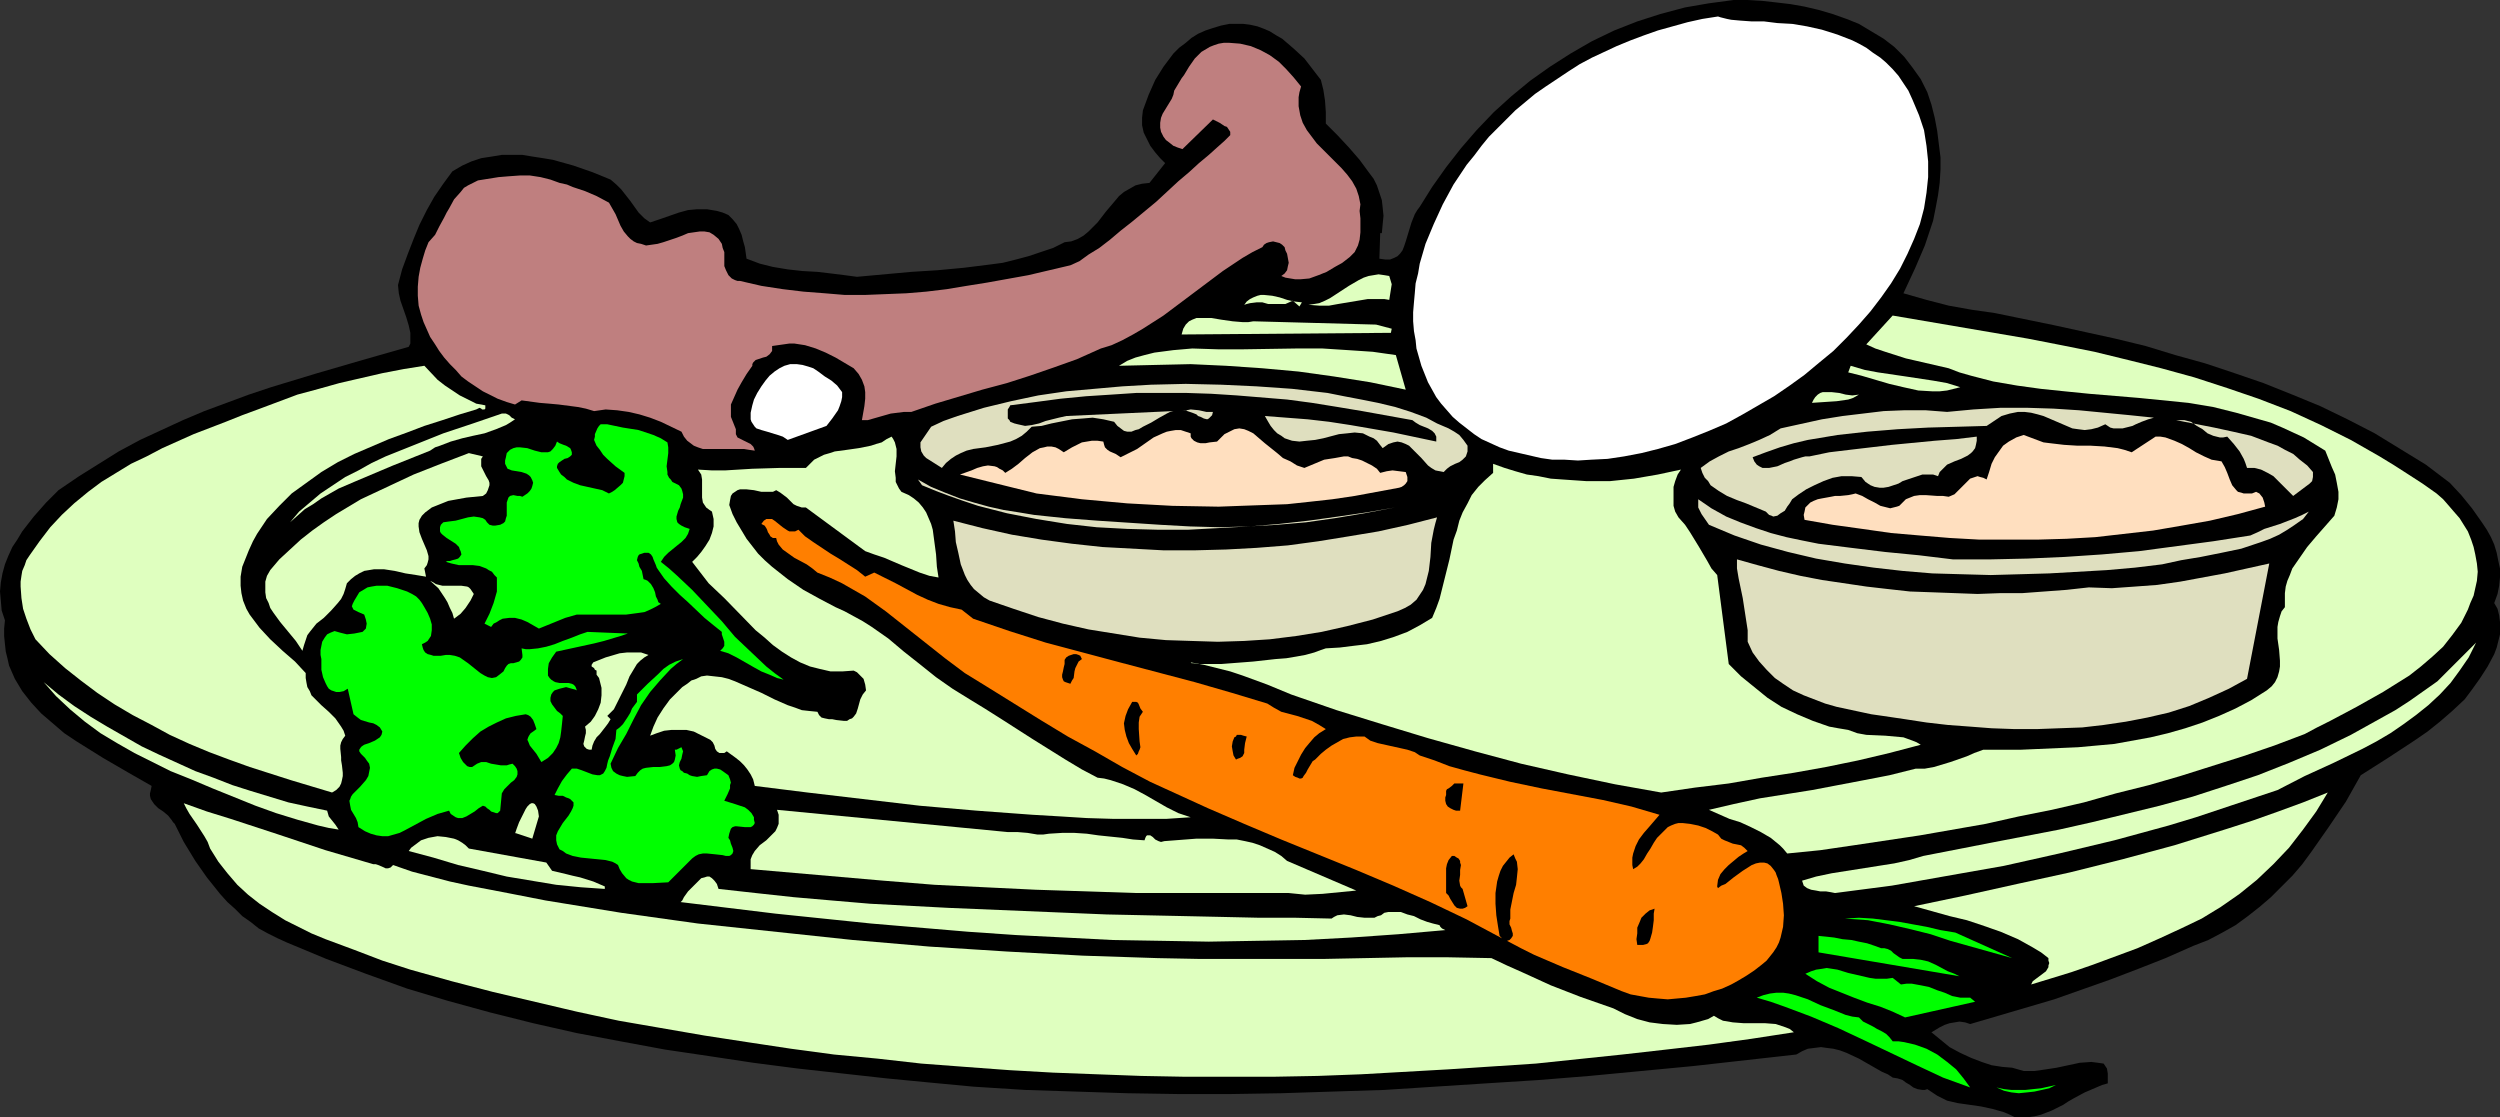 <?xml version="1.0" encoding="UTF-8" standalone="no"?>
<svg
   version="1.0"
   width="129.724mm"
   height="57.966mm"
   id="svg51"
   sodipodi:docname="Dinner 2.wmf"
   xmlns:inkscape="http://www.inkscape.org/namespaces/inkscape"
   xmlns:sodipodi="http://sodipodi.sourceforge.net/DTD/sodipodi-0.dtd"
   xmlns="http://www.w3.org/2000/svg"
   xmlns:svg="http://www.w3.org/2000/svg">
  <rect width="100%" height="100%" fill="#333333" stroke="none"/>
  <sodipodi:namedview
     id="namedview51"
     pagecolor="#ffffff"
     bordercolor="#000000"
     borderopacity="0.25"
     inkscape:showpageshadow="2"
     inkscape:pageopacity="0.0"
     inkscape:pagecheckerboard="0"
     inkscape:deskcolor="#d1d1d1"
     inkscape:document-units="mm" />
  <defs
     id="defs1">
    <pattern
       id="WMFhbasepattern"
       patternUnits="userSpaceOnUse"
       width="6"
       height="6"
       x="0"
       y="0" />
  </defs>
  <path
     style="fill:#000000;fill-opacity:1;fill-rule:evenodd;stroke:none"
     d="m 377.982,18.096 0.808,2.424 0.646,2.585 0.485,2.585 0.323,2.585 0.323,2.585 v 2.424 l -0.162,2.585 -0.323,2.424 -0.485,2.585 -0.485,2.424 -0.808,2.424 -0.808,2.424 -1.939,4.524 -2.262,4.847 4.525,1.293 4.363,1.131 4.525,0.808 2.262,0.323 2.262,0.323 11.797,2.424 11.797,2.585 5.979,1.454 5.818,1.777 5.818,1.616 5.818,1.939 5.656,1.939 5.656,2.262 5.494,2.262 5.333,2.585 5.333,2.747 5.01,3.07 5.01,3.07 4.686,3.554 2.262,2.424 2.101,2.585 1.939,2.747 0.97,1.454 0.808,1.454 0.646,1.454 0.485,1.616 0.323,1.616 0.323,1.454 v 1.777 l -0.162,1.616 -0.323,1.616 -0.646,1.777 0.646,1.131 0.323,1.293 0.162,1.293 v 1.293 1.131 l -0.323,1.293 -0.323,1.293 -0.485,1.293 -1.293,2.424 -1.454,2.262 -1.616,2.262 -1.454,1.939 -2.424,2.262 -2.424,2.1 -2.424,1.939 -2.586,1.777 -5.171,3.393 -5.333,3.393 -2.909,5.17 -3.394,5.009 -3.394,4.847 -1.778,2.424 -1.939,2.262 -2.101,2.1 -2.101,2.1 -2.262,1.939 -2.262,1.777 -2.424,1.777 -2.586,1.454 -2.747,1.454 -2.909,1.131 -5.494,2.424 -5.333,2.1 -5.494,2.1 -5.494,1.939 -5.494,1.939 -5.494,1.616 -10.989,3.231 -0.97,-0.323 -1.131,-0.162 -0.97,0.162 -0.97,0.162 -0.97,0.323 -0.97,0.485 -1.616,0.969 1.778,1.454 1.778,1.454 2.101,1.131 2.101,0.969 2.101,0.808 1.939,0.646 2.101,0.323 1.939,0.162 1.131,0.323 1.131,0.323 h 1.131 0.97 l 2.262,-0.323 2.101,-0.323 2.262,-0.485 2.262,-0.485 2.262,-0.162 1.293,0.162 1.131,0.162 0.323,0.485 0.323,0.485 0.162,0.969 v 1.939 l -1.131,0.323 -1.131,0.485 -2.262,0.969 -2.101,1.131 -1.131,0.646 -0.97,0.646 -2.262,1.131 -2.101,0.808 -1.293,0.323 -1.131,0.162 h -1.293 -1.454 l -0.97,-0.485 -1.131,-0.485 -2.262,-0.646 -2.262,-0.485 -2.262,-0.323 -2.262,-0.323 -2.101,-0.485 -0.97,-0.485 -0.97,-0.485 -0.97,-0.646 -0.97,-0.646 -0.485,0.162 h -0.485 l -0.97,-0.162 -0.808,-0.323 -0.646,-0.485 -0.808,-0.485 -0.646,-0.485 -0.97,-0.323 -0.97,-0.162 -0.97,-0.646 -1.131,-0.485 -2.262,-1.293 -2.262,-1.293 -2.424,-1.131 -1.293,-0.485 -1.293,-0.323 -1.293,-0.162 -1.131,-0.162 -1.293,0.162 -1.293,0.162 -1.131,0.485 -1.131,0.646 -20.2,2.262 -20.362,1.939 -10.019,0.808 -10.181,0.646 -10.019,0.646 -10.019,0.646 -10.181,0.323 -10.019,0.323 -10.019,0.162 h -10.181 l -10.019,-0.162 -10.019,-0.323 -10.019,-0.323 -10.181,-0.646 -8.565,-0.808 -8.403,-0.808 -8.726,-0.969 -8.726,-0.969 -8.726,-1.131 -8.565,-1.293 -8.726,-1.293 -8.726,-1.616 -8.565,-1.616 -8.565,-1.939 -8.403,-2.1 -8.242,-2.262 -8.08,-2.424 -8.08,-2.908 -7.757,-2.908 -7.757,-3.231 -1.778,-0.808 -1.939,-0.969 -1.778,-0.969 -1.616,-1.293 -1.616,-1.131 -1.454,-1.454 -1.454,-1.293 -1.454,-1.616 -2.586,-3.231 -2.262,-3.231 -2.262,-3.716 -1.778,-3.554 -0.323,-0.323 -0.323,-0.485 -0.646,-0.808 -0.97,-0.808 -0.97,-0.646 -0.808,-0.808 -0.323,-0.485 -0.323,-0.485 -0.162,-0.646 v -0.485 l 0.162,-0.646 0.162,-0.808 -2.262,-1.293 -2.262,-1.293 -5.01,-2.908 -2.586,-1.616 -2.586,-1.616 -2.424,-1.616 -2.262,-1.939 -2.262,-1.939 -1.939,-2.1 -1.778,-2.262 -1.454,-2.424 -1.131,-2.585 -0.323,-1.454 -0.323,-1.293 -0.162,-1.454 -0.162,-1.616 v -1.454 L 0.97,121.661 0.323,119.722 0.162,117.783 0,116.006 l 0.162,-1.777 0.323,-1.777 0.485,-1.777 0.646,-1.616 0.808,-1.777 0.97,-1.454 0.97,-1.616 2.262,-2.908 2.424,-2.747 2.424,-2.424 4.04,-2.747 3.878,-2.424 3.878,-2.424 4.202,-2.262 4.202,-1.939 4.202,-1.939 4.202,-1.777 4.363,-1.616 4.363,-1.616 4.363,-1.454 9.05,-2.747 8.888,-2.585 9.05,-2.585 0.323,-0.646 v -0.646 -1.454 l -0.323,-1.454 -0.485,-1.616 -1.131,-3.231 -0.323,-1.454 -0.162,-1.616 0.808,-3.07 1.131,-3.07 1.131,-2.908 1.131,-2.747 1.454,-2.908 1.454,-2.585 1.778,-2.585 1.778,-2.424 1.939,-1.131 1.778,-0.808 1.939,-0.646 2.101,-0.323 1.939,-0.323 h 1.939 2.101 l 1.939,0.323 2.101,0.323 1.939,0.323 4.04,1.131 3.717,1.293 3.555,1.454 1.131,0.969 0.97,0.969 1.778,2.262 1.616,2.262 1.131,1.131 1.131,0.808 1.939,-0.646 3.717,-1.293 1.778,-0.485 1.778,-0.162 h 1.939 l 0.97,0.162 0.97,0.162 1.131,0.323 1.131,0.485 0.808,0.808 0.808,0.969 0.485,0.969 0.485,1.131 0.323,1.293 0.323,1.131 0.162,1.131 0.162,1.131 1.293,0.485 1.293,0.485 2.586,0.646 2.909,0.485 2.909,0.323 2.909,0.162 2.747,0.323 2.586,0.323 2.424,0.323 5.333,-0.485 5.333,-0.485 5.171,-0.323 5.171,-0.485 5.171,-0.646 2.424,-0.323 2.586,-0.646 2.424,-0.646 2.424,-0.808 2.424,-0.808 2.262,-1.131 1.293,-0.162 1.293,-0.485 1.131,-0.646 0.97,-0.808 0.808,-0.808 0.97,-0.969 1.616,-2.1 1.778,-2.1 0.808,-0.969 0.97,-0.808 1.131,-0.646 1.131,-0.646 1.293,-0.323 1.454,-0.162 3.07,-3.878 -0.97,-0.969 -0.97,-1.131 -0.97,-1.293 -0.646,-1.293 -0.646,-1.293 -0.323,-1.454 v -1.454 l 0.162,-1.454 1.131,-3.07 1.293,-2.908 0.808,-1.293 0.808,-1.293 0.97,-1.293 0.97,-1.293 1.131,-1.131 1.293,-0.969 1.131,-0.969 1.293,-0.808 1.454,-0.646 1.454,-0.485 1.616,-0.485 1.616,-0.323 h 1.293 1.454 l 1.293,0.162 1.454,0.323 1.293,0.485 1.131,0.485 1.293,0.808 1.131,0.646 2.262,1.939 2.101,1.939 1.616,2.1 1.616,2.1 0.485,1.939 0.323,2.1 0.162,2.262 v 2.262 l 2.262,2.262 2.262,2.424 2.101,2.424 1.778,2.424 0.97,1.293 0.646,1.293 0.485,1.454 0.485,1.454 0.162,1.454 0.162,1.616 -0.162,1.616 -0.162,1.777 h -0.323 l -0.162,5.009 1.131,0.162 h 0.97 l 0.808,-0.323 0.646,-0.323 0.485,-0.485 0.485,-0.646 0.323,-0.808 0.323,-0.969 1.131,-3.716 0.646,-1.616 0.485,-0.808 0.485,-0.646 2.424,-3.878 2.747,-3.878 2.909,-3.716 3.07,-3.554 3.394,-3.554 3.394,-3.07 3.717,-3.07 3.878,-2.747 4.04,-2.585 4.202,-2.424 4.363,-2.1 4.525,-1.777 4.525,-1.454 4.848,-1.293 4.686,-0.808 L 340.006,0 h 2.747 l 2.747,0.162 2.909,0.323 2.747,0.323 2.747,0.485 2.747,0.646 2.747,0.808 2.747,0.969 2.424,0.969 2.424,1.454 2.424,1.454 2.101,1.616 1.939,1.939 1.616,2.1 1.616,2.262 z"
     id="path1" />
  <path
     style="fill:#ffffff;fill-opacity:1;fill-rule:evenodd;stroke:none"
     d="m 336.936,3.231 0.485,0.162 0.646,0.162 0.646,0.162 0.808,0.162 1.778,0.162 2.262,0.162 h 2.424 l 2.586,0.323 2.909,0.162 2.909,0.485 2.909,0.646 3.07,0.969 2.909,1.131 1.293,0.646 1.454,0.808 1.293,0.969 1.454,0.969 1.131,0.969 1.293,1.293 1.131,1.293 0.97,1.454 0.97,1.454 0.808,1.777 1.293,3.07 0.97,2.908 0.485,3.07 0.323,3.07 v 3.07 l -0.323,3.07 -0.485,3.07 -0.808,3.07 -1.131,2.908 -1.293,2.908 -1.454,2.908 -1.778,2.908 -1.939,2.747 -2.101,2.747 -2.262,2.585 -2.424,2.585 -2.586,2.585 -2.747,2.262 -2.909,2.424 -2.909,2.1 -3.07,2.1 -3.07,1.777 -3.07,1.777 -3.232,1.777 -3.394,1.454 -3.232,1.293 -3.394,1.293 -3.394,0.969 -3.232,0.808 -3.394,0.646 -3.232,0.485 -3.232,0.162 -2.586,0.162 -2.586,-0.162 h -2.424 l -2.262,-0.323 -2.101,-0.485 -2.101,-0.485 -2.101,-0.485 -1.778,-0.646 -1.778,-0.808 -1.778,-0.808 -1.454,-0.969 -1.454,-1.131 -1.454,-1.131 -1.293,-1.131 -1.131,-1.293 -1.131,-1.293 -0.97,-1.293 -1.616,-2.908 -0.646,-1.616 -0.646,-1.616 -0.97,-3.393 -0.162,-1.616 -0.323,-1.777 -0.162,-1.939 v -1.777 l 0.162,-1.939 0.162,-1.777 0.162,-1.939 0.485,-1.939 0.323,-1.939 1.131,-3.878 1.616,-3.878 1.778,-3.878 2.101,-3.878 2.586,-3.878 1.454,-1.777 1.454,-1.939 1.454,-1.777 1.778,-1.777 1.616,-1.616 1.778,-1.777 1.939,-1.616 1.939,-1.616 2.101,-1.454 4.363,-2.908 2.262,-1.454 2.424,-1.293 2.424,-1.131 2.424,-1.131 2.747,-1.131 2.586,-0.969 2.747,-0.969 2.909,-0.808 2.909,-0.808 2.909,-0.646 z"
     id="path2" />
  <path
     style="fill:#bf7f7f;fill-opacity:1;fill-rule:evenodd;stroke:none"
     d="m 255.166,16.965 -0.323,1.131 -0.162,0.969 v 0.969 0.808 l 0.323,1.777 0.485,1.454 0.808,1.454 0.97,1.293 0.97,1.293 1.293,1.293 2.424,2.424 1.131,1.131 1.131,1.293 0.97,1.293 0.808,1.454 0.485,1.454 0.323,1.616 -0.162,1.293 0.162,1.454 v 2.747 l -0.162,1.454 -0.323,1.131 -0.646,1.293 -0.485,0.485 -0.485,0.485 -1.454,1.131 -1.454,0.808 -1.616,0.969 -1.616,0.646 -1.778,0.646 -1.778,0.162 h -0.97 l -0.97,-0.162 -0.97,-0.162 -0.808,-0.323 0.646,-0.485 0.485,-0.646 0.162,-0.808 0.162,-0.646 -0.323,-1.777 -0.323,-0.646 -0.162,-0.646 -0.485,-0.485 -0.485,-0.323 -0.646,-0.162 -0.646,-0.162 -0.808,0.162 -0.485,0.162 -0.485,0.323 -0.323,0.485 -1.939,0.969 -1.939,1.131 -3.878,2.585 -3.878,2.908 -1.939,1.454 -1.939,1.454 -3.878,2.908 -4.04,2.585 -1.939,1.131 -2.101,1.131 -2.101,0.969 -2.101,0.646 -4.686,2.1 -4.525,1.616 -4.686,1.616 -4.525,1.454 -4.848,1.293 -9.211,2.747 -4.686,1.616 h -1.454 l -1.293,0.162 -1.293,0.162 -1.131,0.323 -2.262,0.646 -1.131,0.323 h -1.131 l 0.485,-2.747 0.162,-1.454 V 76.906 l -0.162,-1.131 -0.485,-1.293 -0.646,-1.131 -0.97,-1.131 -3.555,-2.1 -1.939,-0.969 -1.939,-0.808 -2.101,-0.646 -2.101,-0.323 h -0.97 l -1.131,0.162 -1.131,0.162 -1.131,0.162 v 0.485 0.485 l -0.485,0.646 -0.646,0.485 -0.646,0.162 -1.454,0.485 -0.485,0.485 -0.162,0.323 v 0.323 l -1.131,1.616 -0.97,1.616 -0.808,1.454 -0.646,1.454 -0.646,1.454 v 1.616 0.808 l 0.323,0.808 0.323,0.808 0.323,0.808 v 0.485 0.485 l 0.323,0.646 0.646,0.323 0.646,0.323 0.646,0.323 0.646,0.323 0.485,0.485 0.162,0.323 0.162,0.485 -1.131,-0.162 -0.97,-0.162 h -3.07 -1.131 -2.101 -1.778 l -0.97,-0.323 -0.808,-0.323 -0.646,-0.485 -0.646,-0.485 -0.646,-0.808 -0.485,-0.969 -4.04,-1.939 -2.101,-0.808 -2.101,-0.646 -2.101,-0.485 -2.262,-0.323 -2.262,-0.162 -2.262,0.323 -1.616,-0.485 -1.616,-0.323 -3.717,-0.485 -1.778,-0.162 -1.939,-0.162 -3.555,-0.485 -1.293,0.808 -1.616,-0.485 -1.778,-0.646 -2.909,-1.454 -1.454,-0.969 -1.454,-0.969 -1.293,-0.969 -1.131,-1.293 -1.131,-1.131 -1.131,-1.293 -0.97,-1.293 -0.808,-1.293 -0.97,-1.454 -0.646,-1.454 -0.646,-1.454 -0.485,-1.454 -0.485,-1.777 -0.162,-1.939 v -1.777 l 0.162,-1.939 0.323,-1.777 0.485,-1.777 0.485,-1.616 0.646,-1.616 1.293,-1.454 0.808,-1.616 0.97,-1.777 0.485,-0.969 0.485,-0.808 0.97,-1.777 1.293,-1.454 0.646,-0.808 0.808,-0.485 0.97,-0.485 0.97,-0.485 4.04,-0.646 1.939,-0.162 2.262,-0.162 h 1.939 l 2.101,0.323 1.939,0.485 1.778,0.646 1.454,0.323 1.131,0.485 2.424,0.808 2.262,0.969 2.424,1.293 0.646,1.131 0.646,1.131 0.485,1.131 0.485,1.131 0.646,1.131 0.808,0.969 0.485,0.485 0.646,0.485 0.646,0.323 0.808,0.162 0.97,0.323 1.131,-0.162 1.131,-0.162 1.131,-0.323 2.424,-0.808 1.293,-0.485 1.131,-0.485 1.131,-0.162 1.131,-0.162 h 0.97 l 0.97,0.162 0.808,0.485 0.97,0.808 0.323,0.485 0.323,0.485 0.162,0.808 0.323,0.808 v 0.808 0.969 0.969 l 0.323,0.808 0.485,0.969 0.646,0.646 0.646,0.323 0.485,0.162 h 0.485 l 4.202,0.969 4.202,0.646 4.04,0.485 4.202,0.323 3.878,0.323 h 4.04 l 4.04,-0.162 4.04,-0.162 3.878,-0.323 4.04,-0.485 3.878,-0.646 4.04,-0.646 8.08,-1.454 8.242,-1.939 1.778,-0.808 1.778,-1.293 2.101,-1.293 2.101,-1.616 2.101,-1.777 2.262,-1.777 4.686,-3.878 4.363,-4.039 2.101,-1.777 1.939,-1.777 1.939,-1.616 1.616,-1.454 1.454,-1.293 1.131,-1.131 V 25.851 l -0.323,-0.485 -0.323,-0.485 -0.485,-0.162 -0.97,-0.646 -1.293,-0.646 -5.979,5.816 -0.97,-0.323 -0.808,-0.323 -0.808,-0.646 -0.646,-0.485 -0.485,-0.646 -0.485,-0.969 -0.162,-0.808 v -0.969 l 0.162,-0.969 0.323,-0.808 1.778,-2.908 0.323,-0.808 0.162,-0.808 0.97,-1.616 0.485,-0.808 0.485,-0.646 0.97,-1.616 1.131,-1.616 1.293,-1.293 0.808,-0.485 0.808,-0.485 0.808,-0.323 0.97,-0.323 0.97,-0.162 h 1.131 l 2.101,0.162 2.101,0.485 1.939,0.808 1.778,0.969 1.778,1.293 1.454,1.454 1.454,1.616 z"
     id="path3" />
  <path
     style="fill:#dfffbf;fill-opacity:1;fill-rule:evenodd;stroke:none"
     d="m 272.942,55.741 -0.485,3.07 -0.97,-0.162 h -1.131 -2.101 l -1.939,0.323 -3.878,0.646 -1.778,0.323 h -1.939 l -2.101,-0.162 1.131,-0.162 0.97,-0.162 1.131,-0.485 0.97,-0.485 3.717,-2.424 1.939,-1.131 0.97,-0.485 0.97,-0.323 0.97,-0.162 0.97,-0.162 1.131,0.162 0.97,0.162 z"
     id="path4" />
  <path
     style="fill:#dfffbf;fill-opacity:1;fill-rule:evenodd;stroke:none"
     d="m 254.843,60.103 -1.293,-1.131 -1.454,0.646 h -1.131 -1.293 -0.97 l -1.131,-0.323 h -1.131 l -1.293,0.162 -0.646,0.162 -0.485,0.162 0.485,-0.646 0.646,-0.485 0.646,-0.323 0.808,-0.323 0.646,-0.162 h 0.646 l 1.616,0.162 1.454,0.323 1.454,0.485 1.454,0.323 1.454,0.162 z"
     id="path5" />
  <path
     style="fill:#dfffbf;fill-opacity:1;fill-rule:evenodd;stroke:none"
     d="m 472.356,93.063 2.747,1.777 2.747,1.939 1.293,1.131 1.131,1.293 0.97,1.131 1.131,1.293 1.616,2.585 0.646,1.616 0.485,1.454 0.323,1.454 0.323,1.777 0.162,1.616 -0.162,1.777 -0.323,1.454 -0.323,1.454 -0.646,1.454 -0.485,1.293 -1.293,2.585 -1.778,2.424 -1.778,2.262 -2.101,1.939 -2.262,1.939 -2.262,1.777 -2.586,1.616 -2.586,1.616 -5.171,2.908 -5.171,2.747 -2.586,1.293 -2.424,1.293 -5.979,2.262 -6.141,2.1 -6.141,1.939 -6.141,1.939 -6.141,1.777 -6.464,1.616 -6.302,1.777 -6.302,1.454 -6.464,1.293 -6.464,1.454 -6.464,1.131 -6.464,1.131 -6.464,0.969 -6.464,0.969 -6.626,0.969 -6.464,0.646 -0.808,-0.969 -0.646,-0.646 -1.778,-1.454 -1.939,-1.131 -1.939,-0.969 -2.101,-0.969 -2.101,-0.646 -4.04,-1.777 4.848,-1.131 5.171,-1.131 10.181,-1.616 10.181,-1.939 5.01,-0.969 5.171,-1.293 h 1.778 l 1.778,-0.323 1.616,-0.485 1.616,-0.485 3.232,-1.131 1.454,-0.646 1.778,-0.646 h 7.434 l 7.434,-0.323 3.717,-0.162 3.555,-0.323 3.555,-0.323 3.555,-0.646 3.555,-0.646 3.394,-0.808 3.394,-0.969 3.394,-1.131 3.232,-1.293 3.232,-1.454 3.07,-1.616 3.07,-1.939 0.97,-0.808 0.646,-0.808 0.485,-0.969 0.323,-1.131 0.162,-0.969 v -1.131 l -0.162,-2.1 -0.323,-2.262 v -2.262 l 0.162,-0.969 0.323,-1.131 0.323,-0.969 0.646,-0.808 v -1.454 -1.293 l 0.162,-1.293 0.323,-1.131 0.485,-1.131 0.485,-1.293 1.454,-2.1 1.454,-2.1 1.778,-2.1 3.555,-4.039 0.485,-1.616 0.323,-1.616 v -1.454 l -0.323,-1.777 -0.323,-1.616 -0.646,-1.454 -1.293,-3.231 -2.101,-1.293 -2.101,-1.293 -2.101,-0.969 -2.101,-0.969 -2.262,-0.969 -2.262,-0.646 -4.525,-1.293 -4.525,-1.131 -4.848,-0.808 -4.848,-0.485 -4.848,-0.485 -9.696,-0.808 -4.848,-0.485 -4.686,-0.485 -4.686,-0.646 -4.686,-0.808 -4.363,-1.131 -2.262,-0.646 -2.101,-0.808 -4.202,-0.969 -4.202,-0.969 -4.04,-1.293 -1.939,-0.646 -1.778,-0.808 5.171,-5.655 13.251,2.262 13.251,2.262 6.626,1.293 6.464,1.293 6.626,1.616 6.464,1.616 6.464,1.777 6.464,2.1 6.141,2.1 6.302,2.424 5.979,2.747 5.818,2.908 5.656,3.231 2.909,1.777 z"
     id="path6" />
  <path
     style="fill:#dfffbf;fill-opacity:1;fill-rule:evenodd;stroke:none"
     d="m 272.942,64.466 -0.162,0.808 -41.046,0.323 0.323,-1.131 0.485,-0.808 0.646,-0.646 0.646,-0.323 0.808,-0.323 h 0.808 0.97 1.131 l 1.939,0.323 2.262,0.323 1.939,0.162 h 1.131 l 0.97,-0.162 24.078,0.646 z"
     id="path7" />
  <path
     style="fill:#dfffbf;fill-opacity:1;fill-rule:evenodd;stroke:none"
     d="m 273.75,69.636 1.939,6.786 -6.949,-1.454 -7.11,-1.131 -6.949,-0.969 -7.11,-0.646 -7.11,-0.485 -6.949,-0.323 -7.11,0.162 -6.949,0.162 1.616,-0.969 1.616,-0.646 1.778,-0.485 1.939,-0.485 3.717,-0.485 3.717,-0.323 5.01,0.162 h 5.01 l 10.342,-0.162 h 5.171 l 5.01,0.323 4.848,0.323 2.262,0.323 z"
     id="path8" />
  <path
     style="fill:#ffffff;fill-opacity:1;fill-rule:evenodd;stroke:none"
     d="m 165.155,76.906 v 0.969 l -0.162,0.808 -0.323,0.969 -0.323,0.808 -1.131,1.616 -1.131,1.454 -7.595,2.747 -0.97,-0.646 -0.97,-0.323 -2.101,-0.646 -1.131,-0.323 -0.97,-0.323 -0.323,-0.323 -0.323,-0.485 -0.323,-0.485 -0.162,-0.485 v -1.293 l 0.323,-1.454 0.323,-1.131 0.646,-1.293 0.808,-1.293 0.808,-1.131 0.808,-0.969 0.97,-0.808 0.97,-0.646 0.97,-0.485 1.131,-0.323 h 1.293 l 1.131,0.162 1.131,0.323 0.97,0.323 0.97,0.646 1.293,0.969 1.293,0.808 1.131,0.969 z"
     id="path9" />
  <path
     style="fill:#dfffbf;fill-opacity:1;fill-rule:evenodd;stroke:none"
     d="m 95.182,79.491 v 0.646 l -0.162,0.162 h -0.323 -0.162 l -0.162,-0.162 -0.323,-0.162 -0.323,0.162 -0.323,0.162 -3.232,0.969 -3.394,1.131 -3.555,1.131 -3.394,1.293 -3.555,1.293 -3.394,1.454 -3.394,1.454 -3.232,1.616 -3.232,1.939 -2.909,2.1 -2.909,2.1 -2.424,2.424 -2.424,2.585 -0.97,1.454 -0.97,1.454 -0.808,1.454 -0.808,1.777 -0.646,1.616 -0.646,1.616 -0.323,1.939 v 1.777 l 0.162,1.454 0.323,1.454 0.646,1.616 0.646,1.131 0.97,1.293 0.97,1.293 2.101,2.262 2.424,2.262 2.424,2.1 2.101,2.262 v 0.969 l 0.162,0.969 0.162,0.808 0.485,0.808 0.323,0.808 0.646,0.646 1.293,1.293 1.454,1.293 1.293,1.293 1.131,1.616 0.485,0.808 0.323,0.969 -0.485,0.646 -0.323,0.646 -0.162,0.646 v 0.646 l 0.162,1.616 v 0.646 l 0.162,0.969 0.162,1.454 v 0.646 l -0.162,0.808 -0.162,0.646 -0.323,0.646 -0.646,0.646 -0.808,0.485 -8.08,-2.424 -8.08,-2.585 -4.04,-1.454 -3.878,-1.454 -3.878,-1.616 -3.878,-1.777 -3.555,-1.939 -3.717,-1.939 -3.555,-2.1 -3.394,-2.262 -3.232,-2.424 -3.07,-2.424 -3.07,-2.747 -2.747,-2.908 -0.97,-1.939 -0.808,-2.1 -0.646,-1.939 -0.323,-2.1 -0.162,-2.262 v -0.969 l 0.162,-1.131 0.162,-0.969 0.485,-1.131 0.323,-0.969 0.646,-0.969 1.939,-2.747 2.101,-2.747 2.262,-2.424 2.424,-2.262 2.747,-2.262 2.586,-1.939 2.909,-1.777 2.909,-1.777 3.07,-1.454 3.07,-1.616 6.141,-2.747 6.302,-2.424 3.232,-1.293 3.07,-1.131 3.878,-1.454 3.878,-1.454 4.202,-1.131 4.04,-1.131 4.202,-0.969 4.202,-0.969 4.202,-0.808 4.04,-0.646 2.586,2.747 1.454,1.131 1.454,0.969 1.454,0.969 1.616,0.808 1.616,0.808 z"
     id="path10" />
  <path
     style="fill:#dfffbf;fill-opacity:1;fill-rule:evenodd;stroke:none"
     d="m 384.446,75.937 -1.293,0.323 -1.293,0.323 -1.454,0.162 h -1.454 l -2.747,-0.162 -2.909,-0.646 -2.747,-0.646 -2.747,-0.808 -2.747,-0.808 -2.586,-0.646 0.485,-1.293 2.747,0.808 2.586,0.485 5.494,0.808 5.333,0.808 2.747,0.485 z"
     id="path11" />
  <path
     style="fill:#dfdfbf;fill-opacity:1;fill-rule:evenodd;stroke:none"
     d="m 279.729,81.915 2.101,1.131 2.262,0.969 1.131,0.646 0.97,0.646 0.808,0.969 0.808,1.131 v 0.646 0.485 l -0.162,0.485 -0.162,0.485 -0.646,0.646 -0.646,0.485 -0.808,0.323 -0.97,0.485 -0.646,0.485 -0.646,0.646 -0.808,-0.162 -0.808,-0.162 -0.808,-0.485 -0.646,-0.485 -1.293,-1.454 -1.293,-1.293 -1.131,-1.131 -0.646,-0.323 -0.808,-0.323 -0.808,-0.162 -0.808,0.162 -0.97,0.323 -1.131,0.808 -0.646,-0.808 -0.485,-0.646 -0.646,-0.485 -0.808,-0.323 -0.646,-0.323 -0.646,-0.323 -1.616,-0.162 -1.454,0.162 -1.616,0.162 -3.07,0.808 -1.616,0.323 -1.616,0.162 -1.454,0.162 -1.454,-0.162 -1.454,-0.485 -0.646,-0.485 -0.808,-0.485 -0.646,-0.646 -0.646,-0.808 -0.485,-0.808 -0.646,-1.131 4.202,0.323 4.202,0.323 4.202,0.485 4.202,0.646 8.403,1.454 8.403,1.777 v -0.485 -0.485 l -0.323,-0.646 -0.485,-0.485 -0.808,-0.485 -1.616,-0.646 -0.808,-0.485 -0.646,-0.485 -9.858,-1.777 -4.848,-0.808 -5.01,-0.808 -4.848,-0.646 -9.858,-0.808 -5.01,-0.323 -4.848,-0.162 h -4.848 -5.01 l -4.848,0.323 -5.01,0.323 -5.01,0.485 -4.848,0.646 -5.01,0.646 -0.162,0.323 -0.323,0.485 v 0.969 0.808 l 0.323,0.323 0.162,0.323 0.808,0.323 0.646,0.162 1.454,0.323 1.293,-0.162 1.454,-0.323 1.293,-0.485 2.586,-0.646 1.454,-0.323 v 0 l 21.008,-0.969 -0.646,0.162 -0.646,0.323 -1.454,0.808 -1.616,0.969 -1.616,0.808 -0.808,0.485 -0.646,0.162 -0.808,0.323 h -0.808 l -0.646,-0.162 -0.646,-0.485 -0.646,-0.485 -0.646,-0.808 -2.101,-0.485 -2.101,-0.323 -1.939,0.162 -2.101,0.162 -4.04,0.808 -1.939,0.485 -1.939,0.162 -0.97,0.969 -0.97,0.808 -1.131,0.646 -1.131,0.485 -2.424,0.646 -2.424,0.485 -2.424,0.323 -1.293,0.323 -1.131,0.485 -0.97,0.485 -0.97,0.646 -0.97,0.808 -0.808,0.969 -3.07,-1.939 -0.485,-0.485 -0.485,-0.808 -0.162,-0.808 v -0.969 l 2.101,-3.07 2.424,-1.131 2.747,-0.969 2.586,-0.808 2.586,-0.808 5.333,-1.293 5.333,-1.131 5.494,-0.808 5.494,-0.485 5.494,-0.485 5.656,-0.323 6.787,-0.162 6.949,0.162 6.949,0.323 6.949,0.485 6.949,0.808 3.232,0.646 3.394,0.646 3.232,0.646 3.394,0.808 3.07,0.969 z"
     id="path12" />
  <path
     style="fill:#dfffbf;fill-opacity:1;fill-rule:evenodd;stroke:none"
     d="m 364.569,77.391 -1.131,0.646 -0.97,0.323 -1.131,0.162 -1.131,0.162 -2.424,0.162 -2.424,0.162 0.323,-0.646 0.323,-0.485 0.485,-0.485 0.485,-0.323 0.485,-0.162 h 0.646 1.131 l 1.454,0.162 1.293,0.323 1.293,0.162 z"
     id="path13" />
  <path
     style="fill:#dfdfbf;fill-opacity:1;fill-rule:evenodd;stroke:none"
     d="m 422.422,81.915 -1.131,0.323 -1.293,0.485 -1.131,0.485 -0.646,0.323 -0.646,0.162 -1.293,0.323 h -1.131 -0.646 l -0.646,-0.162 -0.485,-0.323 -0.485,-0.323 -1.454,0.646 -1.293,0.323 -1.293,0.162 -1.293,-0.162 -1.131,-0.162 -1.131,-0.485 -4.525,-1.939 -1.131,-0.323 -1.293,-0.323 -1.293,-0.162 h -1.293 l -1.616,0.323 -1.616,0.485 v 0 l -2.909,1.939 -5.656,0.162 -5.818,0.162 -5.979,0.323 -5.979,0.485 -5.818,0.646 -2.909,0.485 -2.909,0.485 -2.747,0.646 -2.747,0.808 -2.747,0.969 -2.586,0.969 0.323,0.808 0.485,0.646 0.485,0.323 0.646,0.323 h 0.646 0.646 l 1.616,-0.323 1.454,-0.646 0.97,-0.323 0.808,-0.323 1.616,-0.485 0.646,-0.162 h 0.808 l 3.878,-0.808 4.04,-0.485 8.242,-0.969 8.403,-0.808 4.202,-0.323 4.04,-0.485 v 0.808 l -0.162,0.808 -0.162,0.646 -0.485,0.646 -0.323,0.323 -0.646,0.485 -1.293,0.646 -1.293,0.485 -1.454,0.646 -0.485,0.485 -0.485,0.485 -0.485,0.485 -0.323,0.808 -0.97,-0.323 h -1.131 -0.97 l -0.97,0.323 -1.939,0.646 -0.97,0.323 -0.808,0.485 -1.939,0.646 -0.97,0.162 h -0.808 l -0.97,-0.162 -0.808,-0.323 -0.97,-0.646 -0.808,-0.969 -1.939,-0.162 h -1.939 l -1.778,0.323 -1.778,0.646 -1.778,0.808 -1.616,0.808 -1.454,0.969 -1.293,0.969 -0.485,0.808 -0.485,0.646 -0.485,0.808 -0.808,0.485 -0.646,0.485 -0.808,0.162 -0.323,-0.162 -0.485,-0.162 -0.323,-0.323 -0.323,-0.323 -1.939,-0.808 -1.939,-0.808 -1.778,-0.646 -1.939,-0.808 -1.616,-0.969 -1.616,-1.131 -0.485,-0.808 -0.646,-0.646 -0.485,-0.969 -0.323,-0.969 1.778,-1.293 1.778,-0.969 1.939,-0.969 1.939,-0.646 2.101,-0.808 1.939,-0.808 2.101,-0.969 2.101,-1.293 8.08,-1.777 4.04,-0.646 4.04,-0.485 4.04,-0.485 4.04,-0.162 h 4.202 l 4.202,0.323 5.171,-0.485 5.333,-0.323 h 5.171 l 5.171,0.162 5.01,0.323 5.01,0.485 5.01,0.485 z"
     id="path14" />
  <path
     style="fill:#dfdfbf;fill-opacity:1;fill-rule:evenodd;stroke:none"
     d="m 237.875,80.784 -0.162,0.646 -0.323,0.323 -0.323,0.323 -0.323,0.162 -0.646,-0.162 -0.646,-0.323 -0.485,-0.162 -0.323,-0.323 -0.808,-0.323 -0.97,-0.323 -0.323,-0.162 -0.646,0.162 0.808,-0.162 0.808,-0.162 1.616,0.162 1.454,0.323 h 0.808 z"
     id="path15" />
  <path
     style="fill:#dfffbf;fill-opacity:1;fill-rule:evenodd;stroke:none"
     d="m 101,82.238 -0.97,0.646 -0.808,0.485 -1.939,0.808 -2.262,0.808 -2.262,0.485 -2.101,0.485 -2.262,0.646 -2.101,0.808 -0.97,0.323 -0.97,0.646 -7.272,2.908 -7.272,3.07 -3.394,1.454 -3.394,1.939 -1.616,1.131 -1.616,0.969 -1.454,1.293 -1.454,1.293 1.778,-2.1 2.101,-1.777 2.101,-1.777 2.424,-1.616 2.424,-1.616 2.586,-1.293 2.586,-1.454 2.747,-1.293 5.656,-2.262 5.656,-2.262 5.818,-1.939 5.656,-1.939 h 0.485 0.323 l 0.646,0.323 0.485,0.485 z"
     id="path16" />
  <path
     style="fill:#dfdfbf;fill-opacity:1;fill-rule:evenodd;stroke:none"
     d="m 453.611,92.578 v 0.969 l -0.162,0.808 -0.485,0.485 -0.646,0.485 -0.646,0.485 -0.646,0.485 -1.293,0.969 -1.939,-1.939 -1.939,-1.939 -1.131,-0.646 -1.293,-0.646 -1.293,-0.323 h -0.808 -0.646 l -0.323,-0.969 -0.323,-0.808 -0.808,-1.454 -1.131,-1.454 -1.293,-1.454 -0.808,0.162 h -0.646 l -0.646,-0.162 -0.646,-0.162 -1.131,-0.485 -0.97,-0.808 -1.131,-0.646 -1.131,-0.808 -1.293,-0.323 h -0.808 -0.808 l 7.434,1.454 3.717,0.808 3.555,0.808 3.394,1.293 1.778,0.646 1.454,0.808 1.616,0.808 1.293,1.131 1.454,1.131 z"
     id="path17" />
  <path
     style="fill:#00ff00;fill-opacity:1;fill-rule:evenodd;stroke:none"
     d="m 130.896,86.762 0.162,0.969 v 1.131 l -0.162,1.293 -0.162,1.293 0.162,1.131 v 0.485 l 0.323,0.646 0.323,0.323 0.323,0.485 0.646,0.323 0.646,0.323 0.485,0.646 0.162,0.485 0.162,0.646 v 0.646 l -0.485,1.293 -0.162,0.646 -0.323,0.646 -0.323,1.131 v 0.485 l 0.162,0.646 0.323,0.323 0.485,0.323 0.646,0.323 0.97,0.323 -0.323,0.969 -0.485,0.808 -0.808,0.808 -0.808,0.646 -1.778,1.454 -0.808,0.808 -0.646,0.969 1.616,1.293 1.616,1.454 2.909,2.747 2.909,3.07 2.909,3.07 2.586,3.07 3.07,2.908 3.07,2.908 1.616,1.293 1.778,1.293 -1.293,-0.323 -1.454,-0.646 -1.616,-0.646 -1.454,-0.808 -3.394,-1.939 -1.616,-0.808 -1.616,-0.485 0.485,-0.485 0.323,-0.485 v -0.323 -0.485 l -0.323,-0.969 -0.162,-0.485 v -0.485 l -1.616,-1.293 -1.778,-1.454 -3.232,-3.07 -1.616,-1.454 -1.616,-1.616 -1.454,-1.616 -1.131,-1.616 -0.323,-0.485 -0.162,-0.485 -0.485,-1.131 -0.162,-0.485 -0.323,-0.485 -0.485,-0.323 h -0.808 l -0.485,0.162 -0.485,0.162 -0.162,0.162 -0.162,0.323 -0.162,0.646 0.323,0.646 0.162,0.646 0.485,0.808 0.162,0.808 0.162,0.808 0.485,0.162 0.323,0.162 0.646,0.646 0.485,0.808 0.323,0.808 0.162,0.808 0.323,0.646 0.162,0.485 0.485,0.323 -1.131,0.646 -0.97,0.485 -1.131,0.485 -1.131,0.162 -2.424,0.323 h -2.424 -2.424 -2.424 -2.424 l -1.131,0.323 -1.131,0.323 -5.171,2.1 -1.131,-0.646 -1.131,-0.646 -1.131,-0.485 -1.293,-0.323 h -1.131 l -1.293,0.162 -0.646,0.323 -0.485,0.323 -0.646,0.323 -0.485,0.646 -1.293,-0.646 0.97,-1.939 0.808,-2.1 0.323,-1.131 0.323,-1.131 v -1.293 -1.454 l -0.485,-0.485 -0.485,-0.646 -0.646,-0.323 -0.485,-0.323 -1.293,-0.485 -1.293,-0.162 h -1.454 -1.293 l -1.454,-0.323 -1.131,-0.323 0.323,-0.162 H 88.234 l 0.485,-0.162 0.646,-0.162 0.485,-0.162 0.323,-0.323 0.323,-0.485 -0.162,-0.646 -0.162,-0.323 -0.162,-0.485 -0.646,-0.646 -1.778,-1.131 -0.808,-0.646 -0.323,-0.323 -0.162,-0.323 v -0.323 -0.485 l 0.162,-0.485 0.485,-0.485 1.131,-0.162 1.293,-0.162 2.424,-0.646 1.131,-0.162 1.131,0.162 0.646,0.162 0.485,0.323 0.323,0.485 0.485,0.485 0.646,0.162 h 0.485 l 0.97,-0.162 0.646,-0.323 0.323,-0.323 0.162,-0.646 0.162,-0.485 v -1.293 -1.293 l 0.162,-0.485 0.162,-0.485 0.323,-0.323 0.646,-0.162 0.808,0.162 h 0.485 l 0.485,0.162 0.97,-0.646 0.485,-0.485 0.323,-0.485 0.162,-0.485 0.162,-0.646 -0.162,-0.485 -0.323,-0.646 -0.323,-0.323 -0.485,-0.323 -0.97,-0.323 -0.97,-0.162 -0.97,-0.162 -0.808,-0.323 -0.162,-0.323 -0.162,-0.323 -0.162,-0.323 v -0.646 l 0.162,-0.646 0.162,-0.808 0.646,-0.646 0.646,-0.323 0.646,-0.162 h 0.646 l 1.454,0.162 1.454,0.485 1.293,0.323 h 0.646 0.646 l 0.485,-0.162 0.485,-0.485 0.485,-0.646 0.323,-0.808 0.485,0.323 0.808,0.323 0.485,0.162 0.808,0.485 0.162,0.323 0.162,0.485 v 0.323 0.162 l -0.323,0.323 -0.485,0.323 -0.646,0.162 -0.485,0.323 -0.485,0.323 -0.323,0.323 -0.162,0.485 v 0.323 l 0.485,0.808 0.323,0.485 0.646,0.485 0.485,0.485 1.293,0.646 1.293,0.485 1.454,0.323 1.454,0.323 1.454,0.323 1.293,0.646 0.646,-0.323 0.485,-0.323 1.131,-0.969 0.485,-0.485 0.162,-0.646 0.162,-0.646 v -0.646 l -1.778,-1.293 -1.616,-1.454 -0.808,-0.808 -0.646,-0.969 -0.646,-0.808 -0.485,-1.131 0.162,-0.646 v -0.485 l 0.485,-1.131 0.323,-0.485 0.323,-0.323 h 0.646 0.646 l 3.07,0.646 3.07,0.485 1.454,0.485 1.454,0.485 1.454,0.646 z"
     id="path18" />
  <path
     style="fill:#ffdfbf;fill-opacity:1;fill-rule:evenodd;stroke:none"
     d="m 238.683,86.6 0.808,-0.808 0.646,-0.646 0.97,-0.485 0.97,-0.485 0.97,-0.162 0.97,0.162 0.808,0.323 0.97,0.485 2.262,1.939 2.424,1.939 1.131,0.969 1.454,0.646 1.293,0.808 1.454,0.485 1.939,-0.808 1.939,-0.808 2.101,-0.323 1.778,-0.323 h 0.808 l 0.808,0.323 0.97,0.162 0.97,0.323 0.97,0.485 0.97,0.485 0.97,0.646 0.646,0.808 0.646,-0.162 0.646,-0.162 1.131,-0.162 1.293,0.162 1.293,0.162 0.162,0.485 0.162,0.485 v 0.485 0.323 l -0.323,0.485 -0.323,0.323 -0.485,0.323 -0.485,0.162 -4.363,0.808 -4.363,0.808 -4.363,0.646 -4.363,0.485 -4.525,0.485 -4.525,0.162 -4.525,0.162 -4.363,0.162 -9.05,-0.162 -8.888,-0.485 -8.888,-0.808 -8.888,-1.131 -15.029,-3.716 2.262,-0.808 1.131,-0.485 1.131,-0.323 0.97,-0.162 1.293,0.162 0.485,0.162 0.485,0.323 0.646,0.323 0.485,0.485 1.293,-0.808 1.293,-0.969 1.293,-1.131 1.454,-1.131 1.454,-0.808 0.808,-0.162 0.646,-0.162 h 0.808 l 0.808,0.162 0.646,0.323 0.97,0.646 1.616,-0.969 1.939,-0.969 0.97,-0.162 0.97,-0.162 h 1.131 l 1.131,0.162 0.162,0.646 0.162,0.485 0.485,0.485 0.485,0.323 1.131,0.485 0.485,0.323 0.485,0.323 1.616,-0.808 1.616,-0.808 1.616,-1.131 1.616,-1.131 1.778,-0.808 0.808,-0.323 0.808,-0.162 0.97,-0.162 h 0.97 l 0.97,0.323 0.97,0.323 v 0.646 l 0.162,0.323 0.485,0.485 0.646,0.323 0.646,0.162 h 0.97 l 0.808,-0.162 z"
     id="path19" />
  <path
     style="fill:#ffdfbf;fill-opacity:1;fill-rule:evenodd;stroke:none"
     d="m 418.059,88.701 4.686,-3.07 h 0.97 l 0.97,0.162 1.778,0.646 1.454,0.646 1.454,0.808 1.293,0.808 1.616,0.808 1.454,0.646 0.97,0.162 0.97,0.162 0.646,1.131 0.485,1.131 0.485,1.293 0.485,1.131 0.808,0.969 0.323,0.323 0.646,0.162 0.485,0.162 h 0.646 0.97 l 0.808,-0.323 0.323,0.162 0.323,0.162 0.646,0.808 0.323,0.969 0.162,0.808 -5.333,1.454 -5.494,1.293 -5.494,0.969 -5.656,0.969 -5.656,0.646 -5.656,0.646 -5.656,0.323 -5.656,0.162 h -5.818 -5.656 l -5.818,-0.323 -5.818,-0.485 -5.656,-0.485 -5.656,-0.808 -5.818,-0.808 -5.494,-0.969 -0.162,-0.969 0.162,-0.646 0.162,-0.808 0.485,-0.485 0.485,-0.485 0.646,-0.323 0.808,-0.323 0.808,-0.162 1.778,-0.323 0.808,-0.162 h 0.97 l 1.616,-0.162 0.808,-0.162 0.646,-0.162 1.293,0.485 1.131,0.646 1.293,0.646 1.131,0.646 1.293,0.323 0.646,0.162 0.646,-0.162 0.646,-0.162 0.485,-0.162 0.646,-0.646 0.646,-0.646 0.808,-0.323 0.808,-0.323 1.131,-0.162 h 1.131 l 2.262,0.162 h 1.131 l 1.131,0.162 1.131,-0.485 0.808,-0.808 0.323,-0.323 0.485,-0.485 0.808,-0.808 0.646,-0.646 0.485,-0.162 0.485,-0.162 0.485,-0.162 0.485,0.162 0.646,0.162 0.646,0.323 0.485,-1.454 0.485,-1.616 0.646,-1.293 0.808,-1.131 0.808,-1.131 1.131,-0.808 1.454,-0.808 1.454,-0.485 1.293,0.485 1.293,0.485 1.293,0.485 1.293,0.162 2.747,0.323 2.586,0.162 h 2.586 l 2.747,0.162 2.586,0.323 1.293,0.323 z"
     id="path20" />
  <path
     style="fill:#dfffbf;fill-opacity:1;fill-rule:evenodd;stroke:none"
     d="m 176.79,96.456 1.454,0.646 0.97,0.646 0.97,0.808 0.808,0.969 0.646,0.969 0.485,1.131 0.485,1.131 0.323,1.131 0.323,2.424 0.323,2.424 0.162,2.424 0.323,2.1 -1.778,-0.323 -1.939,-0.646 -3.555,-1.454 -3.394,-1.454 -1.939,-0.646 -1.778,-0.646 -11.635,-8.563 h -0.808 l -0.97,-0.323 -0.646,-0.323 -0.646,-0.646 -0.646,-0.646 -0.646,-0.485 -0.646,-0.485 -0.808,-0.485 -0.646,0.323 h -0.646 -1.616 l -1.454,-0.323 -1.454,-0.162 h -1.293 l -0.485,0.162 -0.485,0.323 -0.485,0.323 -0.323,0.485 -0.162,0.808 -0.162,0.969 0.646,1.777 0.808,1.616 0.97,1.616 0.97,1.616 1.131,1.454 1.131,1.454 1.293,1.293 1.454,1.293 3.07,2.424 3.07,2.1 3.232,1.777 3.07,1.616 1.778,0.808 1.778,0.969 1.778,0.969 1.778,1.131 3.232,2.262 3.07,2.585 3.07,2.424 3.232,2.585 3.232,2.262 3.394,2.1 2.909,1.777 3.07,1.939 6.302,4.039 6.464,4.039 3.232,1.939 3.07,1.616 1.293,0.162 1.293,0.323 2.424,0.808 2.262,0.969 2.101,1.131 4.202,2.424 2.262,1.131 2.424,0.808 -4.848,0.323 h -5.01 -5.171 l -5.333,-0.162 -5.171,-0.323 -5.494,-0.323 -10.989,-0.808 -11.15,-0.969 -10.989,-1.293 -10.989,-1.293 -5.171,-0.646 -5.171,-0.646 -0.323,-1.293 -0.485,-0.969 -0.646,-0.969 -0.646,-0.808 -0.808,-0.808 -0.808,-0.646 -1.778,-1.293 -0.485,0.323 h -0.808 -0.162 l -0.485,-0.323 -0.323,-0.485 -0.162,-0.646 -0.323,-0.646 -0.485,-0.485 -0.646,-0.323 -1.293,-0.646 -1.293,-0.646 -1.454,-0.323 h -1.454 -1.454 l -1.454,0.162 -1.454,0.485 -1.293,0.485 0.646,-1.777 0.808,-1.777 1.131,-1.777 1.293,-1.777 1.616,-1.616 0.808,-0.808 0.97,-0.646 0.808,-0.646 0.97,-0.323 0.97,-0.485 1.131,-0.162 1.454,0.162 1.454,0.162 1.293,0.323 1.293,0.485 2.586,1.131 2.586,1.131 2.586,1.293 2.586,1.131 1.454,0.485 1.293,0.485 1.454,0.162 1.616,0.162 0.323,0.646 0.485,0.485 0.646,0.162 0.808,0.162 h 0.646 l 0.808,0.162 1.454,0.162 h 0.646 l 0.485,-0.323 0.485,-0.162 0.323,-0.323 0.485,-0.646 0.323,-0.969 0.485,-1.777 0.485,-0.969 0.646,-0.808 -0.162,-1.131 -0.323,-1.131 -0.808,-0.808 -0.485,-0.485 -0.646,-0.323 -2.262,0.162 h -2.262 l -2.101,-0.485 -1.939,-0.485 -1.939,-0.808 -1.778,-0.969 -1.778,-1.131 -1.778,-1.293 -1.616,-1.454 -1.778,-1.454 -6.141,-6.301 -3.07,-2.908 -3.232,-4.201 0.97,-0.969 0.808,-0.969 0.808,-1.131 0.808,-1.293 0.485,-1.293 0.323,-1.293 v -1.454 l -0.323,-1.454 -0.485,-0.323 -0.646,-0.485 -0.323,-0.485 -0.323,-0.485 -0.162,-0.969 v -3.554 l -0.162,-0.969 -0.323,-0.485 -0.323,-0.485 2.747,0.162 h 2.586 l 5.333,-0.323 5.333,-0.162 h 2.586 2.586 l 0.808,-0.808 0.808,-0.808 0.97,-0.485 0.97,-0.485 1.131,-0.323 0.97,-0.323 2.424,-0.323 2.262,-0.323 2.424,-0.485 0.97,-0.323 1.131,-0.323 0.97,-0.646 0.97,-0.485 0.323,0.485 0.323,0.646 0.162,0.646 0.162,0.646 v 1.454 l -0.162,1.454 -0.162,1.454 0.162,1.293 v 0.808 l 0.323,0.646 0.323,0.646 z"
     id="path21" />
  <path
     style="fill:#dfffbf;fill-opacity:1;fill-rule:evenodd;stroke:none"
     d="m 94.697,89.509 -0.323,0.485 v 0.485 0.485 0.485 l 0.485,0.969 0.485,0.969 0.485,0.808 0.162,0.485 v 0.485 l -0.162,0.485 -0.162,0.485 -0.323,0.646 -0.646,0.485 -1.616,0.162 -1.616,0.162 -1.778,0.323 -1.778,0.323 -1.616,0.646 -1.616,0.646 -0.646,0.485 -0.646,0.485 -0.646,0.646 -0.485,0.808 -0.162,0.646 v 0.646 l 0.162,1.131 0.485,1.293 0.485,1.131 0.485,1.131 0.323,1.131 v 0.646 l -0.162,0.646 -0.162,0.485 -0.485,0.646 0.323,1.616 -0.97,-0.162 -0.97,-0.162 -2.101,-0.323 -2.101,-0.485 -2.101,-0.323 h -1.939 l -0.97,0.162 -0.97,0.162 -0.97,0.485 -0.808,0.485 -0.808,0.646 -0.808,0.808 -0.323,1.131 -0.323,0.969 -0.485,0.969 -0.646,0.808 -1.293,1.454 -1.454,1.454 -1.454,1.131 -1.293,1.616 -0.485,0.646 -0.323,0.969 -0.323,0.969 -0.323,1.131 -1.293,-1.939 -3.07,-3.716 -1.293,-1.777 -0.646,-0.969 -0.323,-0.969 -0.485,-0.969 -0.162,-1.131 v -1.131 -0.969 l 0.323,-1.131 0.646,-1.131 1.778,-2.1 2.101,-1.939 2.101,-1.939 2.262,-1.777 2.262,-1.616 2.424,-1.616 2.424,-1.454 2.424,-1.454 5.171,-2.424 5.171,-2.424 5.333,-2.1 5.494,-2.1 z"
     id="path22" />
  <path
     style="fill:#dfffbf;fill-opacity:1;fill-rule:evenodd;stroke:none"
     d="m 329.664,92.094 -0.646,0.969 -0.485,1.293 -0.323,1.131 v 1.293 1.293 1.131 l 0.323,1.131 0.646,1.131 1.293,1.454 0.97,1.454 1.778,2.908 1.616,2.747 0.808,1.454 1.131,1.293 2.262,17.449 2.424,2.424 2.586,2.1 2.586,2.1 2.747,1.777 3.07,1.454 3.07,1.293 3.232,1.131 1.778,0.323 1.939,0.323 1.778,0.646 1.778,0.323 3.717,0.162 1.778,0.162 1.778,0.162 1.778,0.646 0.808,0.323 0.808,0.485 -6.141,1.616 -6.141,1.454 -6.302,1.293 -6.302,1.131 -6.302,0.969 -6.464,1.131 -6.626,0.808 -6.626,0.969 -9.05,-1.616 -9.211,-1.939 -9.211,-2.1 -9.05,-2.424 -9.211,-2.585 -9.05,-2.747 -8.888,-2.747 -8.888,-3.07 -4.686,-1.939 -4.848,-1.777 -2.424,-0.808 -2.586,-0.646 -2.586,-0.646 -2.586,-0.485 0.162,0.162 h 0.323 l 0.97,0.162 h 1.293 1.616 1.616 l 2.101,-0.162 2.101,-0.162 2.101,-0.162 4.363,-0.485 2.101,-0.162 1.939,-0.323 1.778,-0.323 1.778,-0.485 1.293,-0.485 0.97,-0.323 2.747,-0.162 2.586,-0.323 2.747,-0.323 2.747,-0.646 2.586,-0.808 2.586,-0.969 2.424,-1.293 2.424,-1.454 0.808,-1.939 0.646,-1.777 0.97,-3.878 0.97,-3.878 0.808,-3.878 0.646,-1.777 0.485,-1.939 0.646,-1.616 0.97,-1.777 0.808,-1.616 1.293,-1.616 1.293,-1.293 1.616,-1.454 V 90.963 l 2.262,0.808 2.101,0.646 2.262,0.646 2.262,0.323 2.424,0.485 2.262,0.162 4.686,0.323 h 4.686 l 4.686,-0.485 4.686,-0.808 z"
     id="path23" />
  <path
     style="fill:#dfdfbf;fill-opacity:1;fill-rule:evenodd;stroke:none"
     d="m 227.533,102.919 5.818,0.323 5.818,0.162 5.656,-0.162 5.656,-0.323 5.656,-0.485 5.656,-0.808 5.818,-0.969 5.979,-1.131 -5.656,0.969 -5.494,0.808 -5.818,0.808 -5.818,0.646 -5.818,0.485 -5.979,0.323 -5.979,0.323 h -5.979 l -5.979,-0.162 -5.979,-0.323 -5.818,-0.646 -5.979,-0.969 -5.818,-1.131 -5.656,-1.454 -2.909,-0.969 -2.747,-0.969 -2.586,-0.969 -2.747,-1.131 -0.808,-1.131 2.586,1.454 2.747,1.131 2.909,1.131 2.747,0.808 2.909,0.808 2.909,0.646 3.07,0.485 2.909,0.485 6.141,0.646 6.302,0.485 z"
     id="path24" />
  <path
     style="fill:#dfdfbf;fill-opacity:1;fill-rule:evenodd;stroke:none"
     d="m 382.992,109.705 h 7.434 l 7.272,-0.162 7.272,-0.323 7.272,-0.485 7.272,-0.646 7.272,-0.969 7.272,-0.969 7.272,-1.131 1.454,-0.646 1.293,-0.646 3.07,-0.969 2.909,-1.131 1.454,-0.646 1.293,-0.646 -1.131,1.454 -1.616,1.131 -1.454,0.969 -1.616,0.969 -1.778,0.808 -1.778,0.646 -1.939,0.646 -1.939,0.646 -3.878,0.808 -4.04,0.808 -3.878,0.646 -3.717,0.808 -5.333,0.646 -5.494,0.485 -5.656,0.323 -5.656,0.323 -5.656,0.162 -5.818,0.162 -5.818,-0.162 -5.656,-0.162 -5.818,-0.485 -5.656,-0.646 -5.656,-0.808 -5.656,-0.969 -5.494,-1.293 -5.333,-1.454 -5.171,-1.777 -5.01,-2.1 -1.454,-2.1 -0.323,-0.646 -0.323,-0.646 v -0.646 -0.969 l 2.586,1.777 2.909,1.616 2.747,1.131 3.07,1.131 2.909,0.969 3.07,0.808 3.07,0.646 3.232,0.646 6.464,0.808 6.626,0.808 6.626,0.646 z"
     id="path25" />
  <path
     style="fill:#dfdfbf;fill-opacity:1;fill-rule:evenodd;stroke:none"
     d="m 281.83,101.465 -0.323,1.131 -0.323,1.293 -0.485,2.585 -0.162,2.747 -0.323,2.747 -0.323,1.293 -0.323,1.293 -0.485,1.131 -0.646,0.969 -0.646,0.969 -1.131,0.969 -1.131,0.646 -1.454,0.646 -4.848,1.616 -5.01,1.293 -5.01,1.131 -5.01,0.808 -5.171,0.646 -5.01,0.323 -5.171,0.162 -5.171,-0.162 -5.01,-0.162 -5.171,-0.485 -5.01,-0.808 -5.01,-0.808 -5.01,-1.131 -4.848,-1.293 -4.848,-1.616 -4.686,-1.616 -1.131,-0.646 -0.97,-0.808 -0.97,-0.808 -0.646,-0.808 -0.646,-0.969 -0.485,-0.969 -0.808,-2.1 -0.485,-2.262 -0.485,-2.1 -0.162,-2.1 -0.323,-2.1 5.656,1.454 5.818,1.293 5.818,0.969 5.979,0.808 5.979,0.646 5.979,0.323 5.979,0.323 h 6.141 l 6.141,-0.162 5.979,-0.323 6.141,-0.485 5.979,-0.808 5.979,-0.969 5.818,-0.969 5.818,-1.293 z"
     id="path26" />
  <path
     style="fill:#ff7f00;fill-opacity:1;fill-rule:evenodd;stroke:none"
     d="m 156.59,103.888 1.293,1.293 1.616,1.131 3.394,2.262 1.616,0.969 1.778,1.131 1.778,1.131 1.616,1.293 1.778,-0.808 4.202,2.1 4.202,2.262 2.101,0.969 2.101,0.808 2.262,0.646 2.262,0.485 2.262,1.777 7.11,2.424 7.11,2.262 7.272,1.939 7.272,1.939 14.706,3.878 7.272,2.1 6.949,2.1 1.293,0.808 1.454,0.808 3.07,0.808 2.909,0.969 1.454,0.808 1.293,0.808 -1.293,0.808 -0.97,0.808 -0.97,1.131 -0.808,0.969 -0.808,1.293 -0.646,1.293 -0.646,1.293 -0.323,1.454 0.485,0.323 0.485,0.162 0.323,0.162 h 0.323 l 0.323,-0.162 0.162,-0.323 0.485,-0.646 0.323,-0.646 0.485,-0.808 0.485,-0.808 0.485,-0.323 1.131,-1.131 0.97,-0.808 1.131,-0.808 1.131,-0.646 1.131,-0.646 1.293,-0.323 1.293,-0.162 h 1.616 l 1.131,0.808 1.454,0.485 2.909,0.646 2.909,0.646 1.454,0.485 0.97,0.646 2.909,0.969 2.909,1.131 2.909,0.808 3.07,0.808 5.979,1.454 6.141,1.293 5.979,1.131 5.979,1.131 5.656,1.293 2.747,0.808 2.747,0.808 -0.97,1.131 -0.97,1.131 -1.131,1.293 -0.97,1.293 -0.646,1.293 -0.485,1.454 -0.162,0.808 v 0.808 0.646 l 0.162,0.808 0.808,-0.485 0.646,-0.646 0.646,-0.808 0.646,-1.131 0.646,-0.969 0.646,-1.131 0.646,-0.969 0.808,-0.808 0.646,-0.646 0.646,-0.646 0.646,-0.323 0.808,-0.323 0.646,-0.162 h 0.808 l 1.454,0.162 1.616,0.323 1.454,0.485 1.293,0.646 1.131,0.646 0.646,0.808 0.646,0.323 0.808,0.323 0.808,0.323 1.616,0.323 0.646,0.485 0.646,0.646 -0.808,0.485 -0.97,0.646 -1.939,1.616 -0.808,0.808 -0.808,0.969 -0.485,1.131 -0.162,1.293 0.162,0.323 0.646,-0.485 0.808,-0.323 1.616,-1.293 1.778,-1.293 1.778,-1.131 0.808,-0.323 0.808,-0.162 h 0.808 l 0.646,0.162 0.646,0.485 0.646,0.808 0.323,0.485 0.162,0.485 0.323,0.808 0.162,0.646 0.485,2.1 0.323,2.1 0.162,2.262 -0.162,2.262 -0.485,2.1 -0.323,0.969 -0.485,0.969 -0.646,0.969 -0.646,0.808 -0.646,0.808 -0.97,0.808 -1.454,1.131 -1.454,0.969 -1.616,0.969 -1.454,0.808 -1.778,0.808 -1.616,0.485 -1.778,0.646 -1.778,0.323 -1.939,0.323 -1.778,0.162 -1.778,0.162 -1.939,-0.162 -1.778,-0.162 -1.778,-0.323 -1.778,-0.323 -1.778,-0.646 -5.818,-2.424 -5.656,-2.262 -5.656,-2.424 -2.586,-1.293 -2.747,-1.454 0.485,-0.162 0.323,-0.323 0.323,-0.485 v -0.485 l -0.162,-0.485 -0.162,-0.646 -0.323,-0.646 v -0.646 l 0.162,-0.485 v -1.777 l 0.323,-1.616 0.323,-1.616 0.485,-1.616 0.162,-1.454 0.162,-1.616 -0.162,-1.454 -0.323,-0.646 -0.323,-0.808 -0.808,0.646 -0.646,0.808 -0.646,0.808 -0.485,0.969 -0.323,0.969 -0.323,1.131 -0.323,2.262 v 2.1 l 0.162,2.262 0.323,2.1 0.323,1.939 0.485,0.485 -6.949,-3.716 -7.11,-3.393 -7.272,-3.231 -7.272,-3.07 -14.706,-5.978 -7.272,-3.07 -7.11,-3.07 -5.656,-2.585 -5.656,-2.585 -5.494,-2.908 -5.333,-3.07 -5.333,-2.908 -5.333,-3.231 -10.666,-6.624 -2.101,-1.293 -2.101,-1.293 -3.878,-2.908 -3.878,-3.07 -3.878,-3.07 -3.878,-3.07 -4.04,-2.908 -2.262,-1.293 -2.262,-1.293 -2.424,-1.131 -2.424,-0.969 -0.97,-0.808 -1.131,-0.808 -2.424,-1.293 -1.131,-0.808 -1.131,-0.808 -0.808,-0.969 -0.323,-0.646 -0.162,-0.646 h -0.646 l -0.485,-0.323 -0.162,-0.323 -0.323,-0.485 -0.162,-0.485 -0.162,-0.323 -0.323,-0.485 -0.646,-0.323 0.485,-0.646 0.485,-0.323 h 0.323 0.485 0.323 l 0.485,0.323 0.808,0.646 0.808,0.646 0.97,0.646 0.323,0.162 h 0.646 0.485 z"
     id="path27" />
  <path
     style="fill:#dfdfbf;fill-opacity:1;fill-rule:evenodd;stroke:none"
     d="m 409.656,115.198 4.525,0.162 4.525,-0.323 4.363,-0.323 4.525,-0.646 4.363,-0.808 4.363,-0.808 8.726,-1.939 -4.363,22.619 -3.555,1.939 -3.878,1.777 -3.878,1.616 -4.04,1.293 -4.202,0.969 -4.202,0.808 -4.363,0.646 -4.202,0.485 -4.525,0.162 -4.363,0.162 h -4.363 l -4.525,-0.162 -4.202,-0.323 -4.363,-0.323 -4.202,-0.485 -4.202,-0.646 -4.363,-0.646 -2.262,-0.323 -2.262,-0.485 -4.525,-0.969 -2.262,-0.646 -2.101,-0.808 -2.101,-0.808 -2.101,-0.969 -1.939,-1.293 -1.616,-1.131 -1.616,-1.616 -1.454,-1.616 -1.293,-1.777 -0.97,-2.1 v -2.262 l -0.323,-2.1 -0.646,-4.201 -0.808,-3.878 -0.323,-1.939 v -1.777 l 4.04,1.131 4.202,1.131 4.202,0.969 4.202,0.808 4.363,0.646 4.363,0.646 4.202,0.485 4.363,0.485 4.525,0.162 4.363,0.162 4.363,0.162 4.363,-0.162 h 4.363 l 4.363,-0.323 4.363,-0.323 z"
     id="path28" />
  <path
     style="fill:#dfffbf;fill-opacity:1;fill-rule:evenodd;stroke:none"
     d="m 92.92,116.49 -0.646,1.293 -0.97,1.454 -0.97,1.131 -0.646,0.485 -0.646,0.485 -0.323,-1.131 -0.485,-0.969 -0.485,-1.131 -0.485,-0.808 -1.293,-1.939 -1.616,-1.454 0.646,0.323 0.485,0.323 1.293,0.323 h 1.293 2.424 l 1.131,0.162 0.323,0.162 0.323,0.323 0.323,0.485 z"
     id="path29" />
  <path
     style="fill:#00ff00;fill-opacity:1;fill-rule:evenodd;stroke:none"
     d="m 82.739,118.268 0.485,0.808 0.646,1.131 0.485,1.131 0.323,1.131 v 1.131 l -0.162,1.131 -0.323,0.485 -0.323,0.485 -0.485,0.323 -0.646,0.323 0.162,0.646 0.162,0.485 0.323,0.485 0.485,0.323 0.646,0.162 0.485,0.162 h 0.808 0.646 l 0.97,-0.162 H 88.234 l 0.97,0.162 0.97,0.323 1.616,1.131 1.616,1.293 0.808,0.646 0.808,0.485 0.646,0.323 0.808,0.162 0.808,-0.162 0.646,-0.485 0.808,-0.646 0.323,-0.646 0.323,-0.485 0.323,-0.323 0.485,-0.162 h 0.485 l 1.131,-0.323 0.323,-0.323 0.323,-0.485 v -0.485 l -0.162,-1.293 0.808,0.162 h 0.808 l 1.616,-0.162 1.616,-0.323 1.616,-0.485 1.616,-0.646 1.778,-0.646 1.616,-0.646 1.454,-0.485 7.918,0.323 -1.454,0.485 -1.616,0.485 -1.616,0.485 -1.939,0.485 -3.717,0.808 -3.717,0.808 -0.808,1.131 -0.646,1.131 -0.162,1.131 v 1.293 l 0.323,0.485 0.323,0.323 0.485,0.323 0.323,0.162 0.808,0.162 h 1.778 l 0.646,0.162 0.323,0.162 0.323,0.323 0.162,0.323 0.162,0.485 -0.323,-0.162 -0.646,-0.162 -1.131,-0.323 -1.293,0.323 -0.485,0.162 -0.485,0.162 -0.323,0.323 -0.323,0.485 -0.162,0.646 v 0.646 l 0.323,0.646 0.485,0.646 0.485,0.646 0.646,0.485 0.485,0.485 -0.162,1.616 -0.162,1.454 -0.162,1.131 -0.323,1.131 -0.485,0.969 -0.646,0.969 -0.97,0.969 -1.293,0.808 -0.485,-0.808 -0.485,-0.808 -1.293,-1.616 -0.323,-0.808 -0.162,-0.323 0.162,-0.485 0.162,-0.323 0.323,-0.485 0.485,-0.323 0.646,-0.485 -0.323,-0.969 -0.323,-0.808 -0.485,-0.646 -0.485,-0.323 -0.485,-0.162 -1.939,0.323 -1.939,0.485 -1.778,0.808 -1.616,0.808 -1.616,0.969 -1.454,1.293 -1.454,1.454 -1.293,1.454 0.323,0.969 0.485,0.808 0.485,0.485 0.323,0.323 0.485,0.162 h 0.485 l 0.485,-0.323 0.485,-0.323 0.808,-0.323 h 0.97 l 0.97,0.323 0.97,0.162 0.97,0.162 h 1.131 l 0.485,-0.162 0.646,-0.162 0.485,0.485 0.323,0.485 0.162,0.485 v 0.323 0.323 l -0.162,0.485 -0.485,0.646 -0.646,0.485 -0.646,0.646 -0.646,0.646 -0.485,0.808 -0.323,3.393 -0.485,0.485 h -0.323 l -0.485,-0.162 -0.485,-0.162 -0.323,-0.323 -0.485,-0.323 -0.323,-0.323 -0.485,-0.162 -0.808,0.485 -0.808,0.646 -0.808,0.485 -0.808,0.485 -0.808,0.323 h -0.808 l -0.485,-0.162 -0.485,-0.323 -0.485,-0.323 -0.323,-0.646 -1.131,0.323 -1.131,0.323 -2.262,0.969 -2.101,1.131 -2.101,1.131 -0.97,0.485 -1.131,0.323 -1.131,0.323 h -1.131 l -1.131,-0.162 -1.131,-0.323 -1.131,-0.485 -1.293,-0.808 -0.162,-0.969 -0.323,-0.808 -0.97,-1.616 -0.162,-0.808 -0.162,-0.969 0.162,-0.323 0.162,-0.485 0.323,-0.485 0.323,-0.323 1.131,-1.131 1.131,-1.293 0.485,-0.808 0.162,-0.808 0.162,-0.808 -0.162,-0.808 -0.485,-0.646 -0.323,-0.485 -0.162,-0.162 -0.323,-0.323 -0.323,-0.323 -0.323,-0.485 v -0.323 l 0.323,-0.485 0.162,-0.162 0.485,-0.323 0.97,-0.323 1.131,-0.485 0.485,-0.323 0.485,-0.323 0.323,-0.485 0.162,-0.646 -0.485,-0.808 -0.646,-0.485 -0.646,-0.323 -0.808,-0.162 -1.616,-0.485 -0.646,-0.485 -0.808,-0.646 -1.131,-5.009 -0.808,0.485 -0.808,0.162 h -0.646 l -0.485,-0.162 -0.485,-0.162 -0.485,-0.323 -0.323,-0.485 -0.323,-0.646 -0.485,-1.131 -0.323,-1.454 v -1.131 -0.969 l -0.162,-0.808 V 127.477 l 0.162,-0.808 0.162,-0.808 0.485,-0.808 0.485,-0.646 0.646,-0.323 0.808,-0.323 1.131,0.323 1.293,0.323 1.454,-0.162 1.616,-0.323 0.323,-0.323 0.323,-0.323 0.162,-0.969 -0.162,-0.808 -0.323,-0.969 -1.131,-0.485 -0.97,-0.485 -0.162,-0.323 -0.162,-0.323 0.162,-0.485 0.323,-0.646 0.485,-0.808 0.485,-0.808 0.808,-0.485 0.808,-0.485 0.808,-0.162 0.97,-0.162 h 0.97 1.131 l 1.939,0.485 1.939,0.646 0.97,0.485 0.808,0.485 0.646,0.646 z"
     id="path30" />
  <path
     style="fill:#dfffbf;fill-opacity:1;fill-rule:evenodd;stroke:none"
     d="m 446.662,154.944 -5.333,1.777 -5.333,1.777 -5.333,1.777 -5.333,1.616 -10.666,2.908 -10.827,2.585 -10.827,2.424 -10.989,1.939 -10.989,1.939 -11.15,1.454 -0.808,-0.162 -0.97,-0.162 h -1.131 l -0.808,-0.162 -0.97,-0.162 -0.808,-0.323 -0.646,-0.485 -0.162,-0.485 -0.162,-0.485 2.747,-0.808 3.07,-0.646 6.141,-0.969 6.141,-0.969 2.909,-0.646 2.747,-0.808 13.251,-2.585 13.413,-2.585 6.464,-1.454 6.626,-1.616 6.626,-1.616 6.464,-1.777 6.464,-2.1 6.302,-2.1 6.141,-2.424 6.141,-2.585 5.979,-2.908 5.818,-3.231 2.909,-1.616 2.747,-1.777 2.747,-1.939 2.747,-1.939 7.595,-7.594 -1.454,2.908 -1.778,2.585 -1.778,2.424 -2.101,2.262 -2.262,2.1 -2.424,1.939 -2.424,1.777 -2.586,1.777 -2.747,1.616 -2.747,1.454 -5.656,2.747 -5.656,2.585 z"
     id="path31" />
  <path
     style="fill:#dfffbf;fill-opacity:1;fill-rule:evenodd;stroke:none"
     d="m 127.179,128.446 -0.808,0.485 -0.808,0.646 -0.646,0.646 -0.485,0.808 -0.97,1.616 -0.646,1.616 -1.616,3.231 -0.808,1.616 -0.646,0.646 -0.646,0.646 0.646,0.646 -0.485,0.808 -0.485,0.646 -1.131,1.454 -0.646,0.646 -0.485,0.808 -0.323,0.808 -0.162,0.808 h -0.485 l -0.485,-0.162 -0.323,-0.323 -0.162,-0.162 -0.162,-0.485 0.162,-0.646 0.162,-0.808 0.162,-0.646 v -0.646 l -0.162,-0.646 1.131,-0.969 0.808,-1.131 0.646,-1.293 0.485,-1.293 0.162,-1.454 v -1.454 l -0.323,-1.293 -0.162,-0.646 -0.485,-0.646 v -0.485 -0.323 l -0.323,-0.162 -0.162,-0.323 -0.485,-0.323 v -0.323 l 0.323,-0.485 2.424,-0.969 2.747,-0.808 1.454,-0.162 h 1.454 1.293 z"
     id="path32" />
  <path
     style="fill:#000000;fill-opacity:1;fill-rule:evenodd;stroke:none"
     d="m 212.181,129.254 -0.646,0.485 -0.323,0.646 -0.323,0.646 -0.162,0.646 -0.162,1.293 -0.323,0.485 -0.323,0.646 -0.485,-0.162 -0.485,-0.162 -0.323,-0.162 -0.162,-0.323 -0.162,-0.485 v -0.485 l 0.162,-0.646 0.162,-0.808 0.162,-0.646 v -0.808 l 0.323,-0.485 0.485,-0.323 0.485,-0.162 0.485,-0.162 h 0.485 l 0.485,0.162 0.323,0.162 z"
     id="path33" />
  <path
     style="fill:#00ff00;fill-opacity:1;fill-rule:evenodd;stroke:none"
     d="m 133.966,129.254 -1.293,0.969 -1.131,0.969 -2.101,2.262 -1.939,2.262 -1.778,2.585 -1.454,2.747 -1.454,2.908 -1.616,2.747 -1.454,3.07 0.162,0.808 0.323,0.646 0.646,0.485 0.646,0.323 0.646,0.162 0.808,0.162 1.616,-0.162 0.485,-0.646 0.485,-0.485 0.485,-0.323 0.646,-0.162 1.454,-0.162 h 1.293 l 1.293,-0.162 0.646,-0.162 0.485,-0.323 0.323,-0.323 0.162,-0.485 0.162,-0.808 -0.162,-1.131 h 0.323 l 0.646,-0.323 0.323,-0.162 0.323,0.808 -0.162,0.646 -0.162,0.808 -0.323,0.646 -0.162,0.646 0.162,0.646 0.162,0.323 0.323,0.162 0.323,0.323 0.646,0.162 0.485,0.323 0.485,0.162 0.97,0.162 0.808,-0.162 1.131,-0.162 0.485,-0.808 0.485,-0.323 0.485,-0.162 h 0.485 l 0.646,0.162 0.485,0.323 1.131,0.808 0.323,0.808 0.162,0.646 -0.162,0.485 v 0.646 l -0.485,1.131 -0.646,1.293 2.101,0.646 0.97,0.323 0.97,0.323 0.646,0.485 0.646,0.646 0.485,0.808 v 0.485 l 0.162,0.646 -0.162,0.323 -0.323,0.323 -0.323,0.162 h -0.323 -0.808 l -1.616,-0.162 h -0.323 l -0.485,0.162 -0.323,0.323 -0.162,0.485 -0.162,0.485 -0.162,0.808 0.323,0.485 0.162,0.646 0.323,0.808 0.162,0.646 -0.162,0.485 -0.323,0.323 -0.323,0.162 h -0.646 l -0.646,-0.162 -1.454,-0.162 -1.616,-0.162 h -0.808 l -0.808,0.162 -0.646,0.323 -0.646,0.485 -4.686,4.685 -3.07,0.162 h -1.454 -1.293 l -1.293,-0.323 -0.646,-0.323 -0.485,-0.323 -0.808,-0.969 -0.485,-0.808 -0.323,-0.808 -0.485,-0.323 -0.646,-0.323 -1.293,-0.323 -1.616,-0.162 -1.616,-0.162 -1.616,-0.162 -1.616,-0.323 -1.293,-0.485 -0.646,-0.485 -0.646,-0.323 -0.485,-0.969 -0.162,-0.808 v -0.969 l 0.323,-0.808 0.485,-0.808 0.485,-0.808 1.131,-1.454 0.485,-0.808 0.323,-0.646 0.162,-0.485 v -0.646 l -0.323,-0.323 -0.323,-0.323 -0.323,-0.162 -0.485,-0.162 -0.646,-0.323 h -0.808 l -0.808,-0.162 0.323,-0.646 0.323,-0.646 0.808,-1.454 0.97,-1.293 0.97,-1.131 h 0.485 0.485 l 0.97,0.323 2.101,0.808 0.97,0.162 h 0.485 l 0.323,-0.162 0.323,-0.162 0.323,-0.485 0.323,-0.646 0.162,-0.808 0.162,-0.646 0.323,-0.808 0.485,-1.616 0.646,-1.777 0.162,-1.777 0.646,-0.485 0.646,-0.646 0.97,-1.454 0.485,-0.808 0.323,-0.808 0.485,-0.646 0.485,-0.646 v -1.454 l 2.101,-2.1 2.101,-1.939 0.97,-0.969 1.131,-0.808 1.293,-0.646 z"
     id="path34" />
  <path
     style="fill:#dfffbf;fill-opacity:1;fill-rule:evenodd;stroke:none"
     d="m 64.155,158.983 0.323,1.131 1.293,1.616 0.646,0.969 -1.939,-0.323 -2.101,-0.485 -4.04,-1.131 -4.202,-1.293 -4.04,-1.454 -8.403,-3.393 -4.202,-1.777 -4.04,-1.616 -3.555,-1.777 -3.555,-1.777 -3.394,-1.939 -3.232,-1.939 -3.07,-2.262 -2.909,-2.424 -2.747,-2.585 -2.424,-2.747 2.909,2.424 3.07,2.262 3.232,2.1 3.232,1.939 3.394,1.939 3.394,1.939 3.394,1.616 3.555,1.616 3.555,1.616 3.555,1.293 3.717,1.454 3.555,1.131 3.717,1.131 3.717,1.131 3.717,0.808 z"
     id="path35" />
  <path
     style="fill:#000000;fill-opacity:1;fill-rule:evenodd;stroke:none"
     d="m 224.139,139.595 -0.323,0.485 -0.323,0.485 -0.162,1.131 v 1.293 l 0.162,2.424 0.162,1.131 -0.162,0.485 -0.162,0.323 -0.162,0.485 -0.323,0.323 -0.808,-1.293 -0.646,-1.131 -0.485,-1.293 -0.323,-1.293 -0.162,-1.293 0.323,-1.454 0.485,-1.293 0.808,-1.454 h 0.485 0.323 l 0.323,0.162 0.162,0.323 0.323,0.808 z"
     id="path36" />
  <path
     style="fill:#000000;fill-opacity:1;fill-rule:evenodd;stroke:none"
     d="m 244.501,144.442 -0.162,0.646 -0.162,0.646 -0.162,1.293 v 0.646 l -0.323,0.646 -0.485,0.323 -0.485,0.162 -0.323,0.162 -0.485,-0.808 -0.162,-0.808 -0.162,-0.969 0.162,-0.969 0.323,-0.808 0.323,-0.162 0.162,-0.323 h 0.485 0.323 l 0.485,0.162 z"
     id="path37" />
  <path
     style="fill:#000000;fill-opacity:1;fill-rule:evenodd;stroke:none"
     d="m 286.355,158.983 h -0.808 l -0.485,-0.162 -0.646,-0.323 -0.485,-0.323 -0.323,-0.485 -0.162,-0.646 v -0.646 l 0.162,-0.485 v -0.485 -0.323 l 0.162,-0.323 0.323,-0.162 0.646,-0.485 0.162,-0.162 0.323,-0.323 h 1.778 z"
     id="path38" />
  <path
     style="fill:#dfffbf;fill-opacity:1;fill-rule:evenodd;stroke:none"
     d="m 431.795,180.148 -4.04,1.939 -4.202,1.939 -4.363,1.939 -4.363,1.616 -4.363,1.616 -4.202,1.454 -4.202,1.293 -3.717,1.131 0.323,-0.646 0.646,-0.485 0.646,-0.485 0.646,-0.485 0.646,-0.485 0.485,-0.808 v -0.323 l 0.162,-0.485 -0.162,-0.485 v -0.485 l -1.454,-1.131 -1.616,-0.969 -1.454,-0.808 -1.454,-0.808 -3.394,-1.454 -3.232,-1.131 -3.394,-1.131 -3.394,-0.808 -6.949,-1.939 10.019,-2.1 10.181,-2.262 10.342,-2.262 10.342,-2.585 10.181,-2.747 10.342,-3.231 5.01,-1.616 5.01,-1.777 4.848,-1.777 4.848,-1.939 -2.262,3.716 -2.586,3.554 -2.747,3.554 -3.07,3.231 -3.232,3.07 -3.394,2.747 -3.717,2.585 z"
     id="path39" />
  <path
     style="fill:#dfffbf;fill-opacity:1;fill-rule:evenodd;stroke:none"
     d="m 73.205,169.485 h 0.485 l 0.485,0.162 1.131,0.485 0.323,0.162 h 0.485 l 0.485,-0.162 0.485,-0.485 3.717,1.293 3.717,0.969 3.717,0.969 3.717,0.808 7.595,1.454 7.434,1.454 14.867,2.424 15.029,2.1 15.19,1.616 15.19,1.616 15.029,1.293 15.19,0.969 14.867,0.808 14.706,0.485 8.242,0.162 h 8.08 16.16 l 8.08,-0.162 8.08,-0.162 h 8.403 l 8.403,0.162 3.07,1.454 2.909,1.293 5.656,2.585 2.909,1.131 2.909,1.131 3.232,1.131 3.232,1.131 2.262,1.131 2.424,0.969 2.424,0.646 2.586,0.323 2.747,0.162 2.586,-0.162 1.293,-0.323 1.131,-0.323 1.131,-0.323 1.131,-0.646 0.808,0.485 0.97,0.485 0.97,0.162 0.97,0.162 2.101,0.162 h 2.101 2.101 l 2.101,0.162 0.97,0.323 0.97,0.323 0.808,0.323 0.808,0.646 -8.403,1.293 -8.242,1.131 -8.403,0.969 -8.565,0.969 -16.968,1.777 -17.13,1.131 -8.565,0.485 -8.565,0.485 -8.565,0.323 -8.726,0.162 h -8.565 -8.726 l -8.565,-0.162 -8.726,-0.323 -8.565,-0.323 -8.565,-0.485 -8.726,-0.646 -8.565,-0.646 -8.565,-0.969 -8.565,-0.808 -8.403,-1.131 -8.565,-1.293 -8.403,-1.293 -8.403,-1.454 -8.403,-1.454 -8.242,-1.777 -8.242,-1.939 -8.242,-1.939 -8.08,-2.1 -8.08,-2.262 -5.494,-1.777 -5.494,-2.1 -5.656,-2.1 -2.747,-1.131 -2.586,-1.293 -2.586,-1.293 -2.586,-1.616 -2.424,-1.616 -2.262,-1.777 -2.101,-1.939 -1.939,-2.262 -1.778,-2.262 -1.616,-2.585 -0.485,-1.293 -0.646,-1.131 -1.454,-2.262 -1.454,-2.1 -0.646,-1.131 -0.485,-0.969 4.525,1.616 4.686,1.454 9.373,3.07 9.211,3.07 z"
     id="path40" />
  <path
     style="fill:#dfffbf;fill-opacity:1;fill-rule:evenodd;stroke:none"
     d="m 105.686,160.114 -1.293,4.362 -3.394,-1.131 v 0.162 l 0.162,-0.485 0.162,-0.485 0.485,-1.293 0.646,-1.293 0.646,-1.293 0.323,-0.485 0.485,-0.485 0.323,-0.162 h 0.323 l 0.323,0.162 0.323,0.485 0.323,0.808 z"
     id="path41" />
  <path
     style="fill:#dfffbf;fill-opacity:1;fill-rule:evenodd;stroke:none"
     d="m 197.637,163.183 h 0.97 0.97 l 1.939,0.162 1.939,0.323 h 1.131 l 1.131,-0.162 2.586,-0.162 h 2.424 l 2.424,0.162 2.262,0.323 4.686,0.485 2.101,0.323 2.262,0.162 0.162,-0.485 0.162,-0.323 0.162,-0.162 h 0.162 0.485 l 0.485,0.323 0.485,0.485 0.646,0.323 0.485,0.162 0.646,-0.162 6.302,-0.485 h 3.232 l 3.07,0.162 h 1.616 l 1.616,0.323 1.454,0.323 1.454,0.485 1.454,0.646 1.454,0.646 1.293,0.808 1.131,0.969 13.574,5.816 -6.626,0.646 -3.394,0.162 -1.616,-0.162 -1.616,-0.162 h -19.877 -10.019 l -9.858,-0.323 -9.858,-0.323 -10.019,-0.485 -9.858,-0.485 -10.019,-0.808 -26.018,-2.262 v -0.969 -0.969 l 0.323,-0.808 0.485,-0.808 0.97,-1.131 1.293,-0.969 1.131,-1.131 0.646,-0.646 0.323,-0.646 0.323,-0.808 v -0.808 -0.969 l -0.323,-0.969 z"
     id="path42" />
  <path
     style="fill:#dfffbf;fill-opacity:1;fill-rule:evenodd;stroke:none"
     d="m 91.95,166.415 15.19,2.747 1.131,1.616 2.747,0.646 1.293,0.323 1.454,0.323 2.586,0.808 1.131,0.485 1.131,0.485 v 0.485 l -4.686,-0.323 -4.848,-0.485 -4.848,-0.808 -4.848,-0.808 -4.686,-1.131 -4.848,-1.131 -4.848,-1.454 -4.848,-1.293 0.485,-0.646 0.646,-0.485 0.646,-0.485 0.646,-0.485 1.454,-0.485 1.778,-0.323 1.616,0.162 1.616,0.323 0.808,0.323 0.808,0.485 0.646,0.485 z"
     id="path43" />
  <path
     style="fill:#000000;fill-opacity:1;fill-rule:evenodd;stroke:none"
     d="m 286.84,174.332 0.97,3.393 -0.485,0.323 -0.485,0.162 h -0.323 -0.162 l -0.646,-0.162 -0.485,-0.485 -0.808,-1.293 -0.323,-0.646 -0.485,-0.485 v -2.1 -0.969 -0.808 -0.969 l 0.162,-0.808 0.323,-0.808 0.646,-0.808 h 0.485 l 0.485,0.323 0.323,0.162 0.323,0.485 v 0.323 l 0.162,0.485 -0.162,0.969 v 0.969 l -0.162,1.131 0.162,0.969 0.162,0.323 z"
     id="path44" />
  <path
     style="fill:#dfffbf;fill-opacity:1;fill-rule:evenodd;stroke:none"
     d="m 140.915,174.332 7.272,0.808 7.434,0.808 7.434,0.646 7.595,0.646 15.352,0.808 15.514,0.646 15.514,0.646 15.19,0.323 7.434,0.162 7.272,0.162 h 7.11 l 7.11,0.162 0.485,-0.323 0.646,-0.323 1.293,-0.162 1.293,0.162 1.293,0.323 1.454,0.162 h 1.293 0.646 l 0.646,-0.323 0.646,-0.162 0.646,-0.485 0.808,-0.162 h 0.808 1.616 l 1.293,0.485 1.293,0.323 1.293,0.646 1.293,0.485 1.131,0.323 1.293,0.323 0.162,0.323 0.323,0.323 0.323,0.162 0.323,0.162 -9.211,0.808 -9.211,0.646 -9.211,0.485 -9.373,0.162 -9.373,0.162 -9.373,-0.162 -9.534,-0.162 -9.373,-0.485 -9.534,-0.485 -9.373,-0.646 -9.534,-0.808 -9.534,-0.808 -18.746,-1.939 -18.584,-2.262 0.323,-0.323 0.323,-0.646 0.808,-1.131 1.131,-1.131 0.97,-0.969 0.485,-0.485 0.646,-0.162 0.485,-0.162 h 0.485 l 0.485,0.323 0.485,0.485 0.485,0.646 z"
     id="path45" />
  <path
     style="fill:#000000;fill-opacity:1;fill-rule:evenodd;stroke:none"
     d="m 324.492,178.209 -0.162,0.969 v 1.293 l -0.162,1.293 -0.162,1.131 -0.323,1.131 -0.162,0.485 -0.323,0.485 -0.323,0.162 -0.646,0.162 h -0.485 -0.646 l -0.162,-1.131 0.162,-1.131 v -1.131 l 0.485,-1.131 0.323,-0.808 0.808,-0.808 0.808,-0.646 z"
     id="path46" />
  <path
     style="fill:#00ff00;fill-opacity:1;fill-rule:evenodd;stroke:none"
     d="m 394.627,187.903 -4.04,-1.131 -4.04,-1.131 -4.04,-1.131 -3.878,-1.293 -3.878,-0.969 -4.202,-0.969 -4.202,-0.808 -2.262,-0.162 -2.262,-0.162 2.747,-0.162 2.747,0.162 2.586,0.323 2.586,0.323 5.333,0.969 2.747,0.646 2.909,0.485 z"
     id="path47" />
  <path
     style="fill:#00ff00;fill-opacity:1;fill-rule:evenodd;stroke:none"
     d="m 368.932,185.965 h 0.646 l 0.646,0.162 0.646,0.323 0.485,0.485 1.131,0.808 0.646,0.323 h 0.646 1.454 l 1.454,0.162 1.454,0.323 1.454,0.646 2.424,1.293 1.293,0.485 0.97,0.485 -27.634,-4.685 v -3.231 l 1.616,0.162 1.454,0.162 1.616,0.323 1.778,0.162 1.454,0.323 1.616,0.323 1.454,0.485 z"
     id="path48" />
  <path
     style="fill:#00ff00;fill-opacity:1;fill-rule:evenodd;stroke:none"
     d="m 372.811,193.074 1.131,-0.162 h 0.97 l 1.778,0.323 1.616,0.323 1.616,0.646 1.454,0.485 1.454,0.646 1.616,0.323 h 0.97 0.97 l 0.97,0.808 -13.736,3.07 -2.424,-1.131 -2.424,-0.969 -2.586,-0.808 -2.586,-0.969 -2.424,-0.969 -2.424,-0.969 -2.424,-1.293 -2.262,-1.454 1.131,-0.485 0.97,-0.323 1.131,-0.162 0.97,-0.162 2.101,0.323 2.101,0.646 2.101,0.485 2.101,0.485 1.131,0.162 h 1.131 1.131 l 1.131,-0.162 z"
     id="path49" />
  <path
     style="fill:#00ff00;fill-opacity:1;fill-rule:evenodd;stroke:none"
     d="m 371.195,204.222 h 1.131 l 1.131,0.162 2.101,0.485 2.262,0.808 2.101,1.131 1.939,1.454 1.778,1.454 1.454,1.777 1.293,1.777 -5.333,-1.939 -5.171,-2.424 -10.181,-4.847 -5.171,-2.424 -5.333,-2.262 -5.171,-1.939 -2.747,-0.969 -2.747,-0.808 1.293,-0.485 1.293,-0.323 1.293,-0.162 h 1.293 l 1.131,0.162 1.293,0.323 2.424,0.808 2.424,1.131 2.586,0.969 2.424,0.969 1.293,0.323 1.293,0.162 0.808,0.808 0.97,0.485 0.97,0.485 0.808,0.485 0.97,0.485 0.808,0.485 0.646,0.646 z"
     id="path50" />
  <path
     style="fill:#00ff00;fill-opacity:1;fill-rule:evenodd;stroke:none"
     d="m 403.192,212.785 -1.293,0.646 -1.454,0.323 -1.454,0.323 -1.454,0.162 -1.616,0.162 -1.454,-0.162 -1.454,-0.323 -1.454,-0.646 1.454,0.323 1.454,0.162 h 2.747 l 3.07,-0.323 z"
     id="path51" />
</svg>
